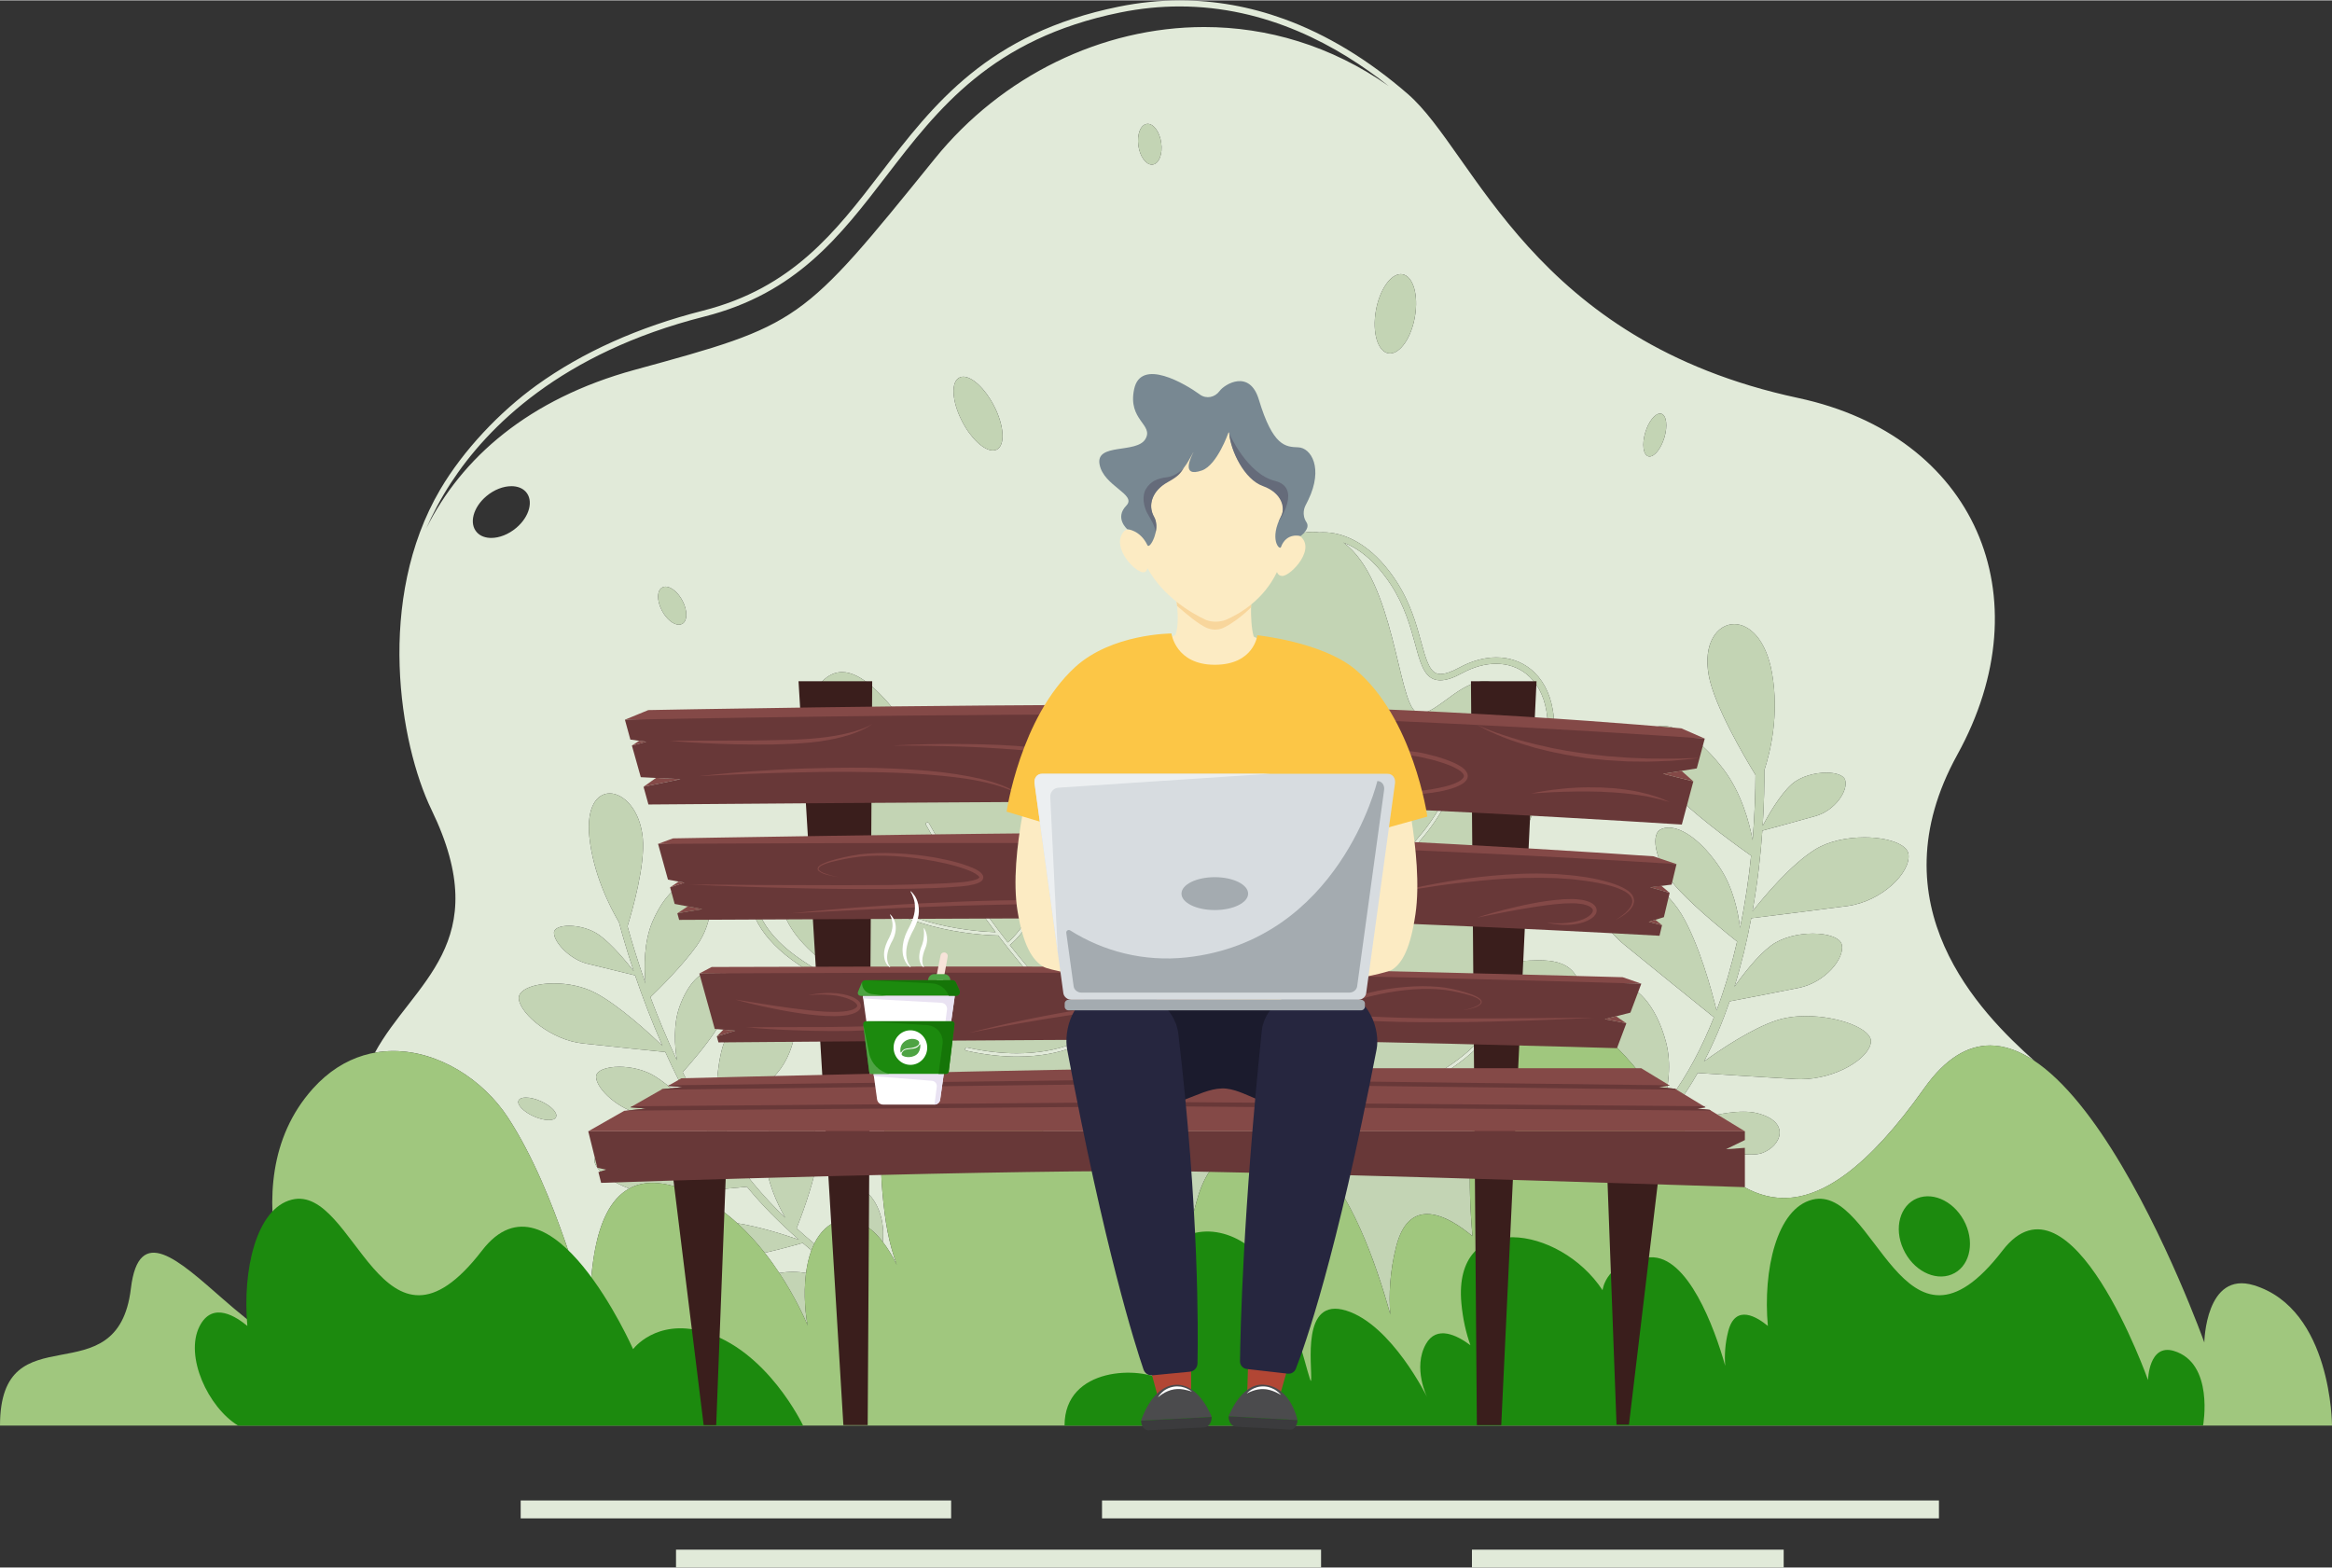 <?xml version="1.0" encoding="UTF-8"?>
<!DOCTYPE svg PUBLIC "-//W3C//DTD SVG 1.1//EN" "http://www.w3.org/Graphics/SVG/1.1/DTD/svg11.dtd">
<!-- Creator: CorelDRAW 2020 -->
<svg xmlns="http://www.w3.org/2000/svg" xml:space="preserve" width="351px" height="236px" version="1.1" style="shape-rendering:geometricPrecision; text-rendering:geometricPrecision; image-rendering:optimizeQuality; fill-rule:evenodd; clip-rule:evenodd"
viewBox="0 0 351 235.88"
 xmlns:xlink="http://www.w3.org/1999/xlink"
 xmlns:xodm="http://www.corel.com/coreldraw/odm/2003">
 <rect x="0" y="0" width="351" height="235.88" fill="#333333" stroke="none"/>
 <defs>
  <style type="text/css">
   <![CDATA[
    .fil12 {fill:#FCEBC3;fill-rule:nonzero}
    .fil13 {fill:#F8D69C;fill-rule:nonzero}
    .fil14 {fill:#788892;fill-rule:nonzero}
    .fil15 {fill:#656B7A;fill-rule:nonzero}
    .fil11 {fill:#157508;fill-rule:nonzero}
    .fil16 {fill:#1B1B2D;fill-rule:nonzero}
    .fil3 {fill:#1C8A0E;fill-rule:nonzero}
    .fil21 {fill:#26263F;fill-rule:nonzero}
    .fil5 {fill:#3A1E1C;fill-rule:nonzero}
    .fil20 {fill:#3B3B3D;fill-rule:nonzero}
    .fil19 {fill:#4B4B4D;fill-rule:nonzero}
    .fil9 {fill:#4EA343;fill-rule:nonzero}
    .fil6 {fill:#683838;fill-rule:nonzero}
    .fil4 {fill:#844947;fill-rule:nonzero}
    .fil2 {fill:#A0C77E;fill-rule:nonzero}
    .fil23 {fill:#A4ABB0;fill-rule:nonzero}
    .fil18 {fill:#B24634;fill-rule:nonzero}
    .fil1 {fill:#C3D4B4;fill-rule:nonzero}
    .fil22 {fill:#D7DCE0;fill-rule:nonzero}
    .fil0 {fill:#E1EAD9;fill-rule:nonzero}
    .fil10 {fill:#E9E2F2;fill-rule:nonzero}
    .fil24 {fill:#ECEFF1;fill-rule:nonzero}
    .fil7 {fill:#F7E3D9;fill-rule:nonzero}
    .fil17 {fill:#FCC646;fill-rule:nonzero}
    .fil8 {fill:white;fill-rule:nonzero}
   ]]>
  </style>
 </defs>
 <g id="Layer_x0020_1">
  <g id="_898836576">
   <path id="Temp.ai" class="fil0" d="M198.84 233.19l0 2.69 -97.09 0 0 -2.69 97.09 0zm69.63 0l0 2.69 -46.92 0 0 -2.69 46.92 0zm-125.31 -7.4l0 2.69 -64.79 0 0 -2.69 64.79 0zm148.68 0l0 2.69 -125.97 0 0 -2.69 125.97 0z"/>
   <g>
    <path class="fil0" d="M177.63 0c-3.08,0 -6.17,0.32 -9.27,0.95 -19.64,4 -27.83,14.66 -35.75,24.97 -6.86,8.93 -13.34,17.37 -26.84,20.79 -9.67,2.46 -18.09,6.24 -25.02,11.23 -5.55,4.01 -11.02,9.78 -14.49,15.68 -9.71,16.54 -6.14,38.23 -1.31,48.21 9.75,20.11 -2.77,25.98 -8.52,36.55 0.92,-0.16 1.85,-0.24 2.77,-0.24 6.75,0 13.45,4.21 17.26,10.02 7.51,11.48 11.52,28.98 12.14,28.98 0.04,0 0.07,-0.06 0.08,-0.2 0.31,-3.22 0.1,-14.85 6.03,-18.1 -2.58,-0.94 -4.68,-2.47 -5.16,-3.81 -0.63,-1.77 3.35,-3.63 7.58,-3.63 1.2,0 2.41,0.15 3.55,0.49 3.41,1.02 7.88,3.56 10.53,5.17 -1.96,-2.52 -3.75,-5.17 -5.37,-7.85 -1.79,-0.3 -6.41,-1.07 -9.18,-1.56 -3.48,-0.62 -6.85,-3.75 -6.94,-5.57 -0.06,-0.98 1.5,-1.57 3.49,-1.57 1.73,0 3.79,0.44 5.4,1.45 2.06,1.27 4.47,3.62 6.1,5.33 -1.73,-3.02 -3.25,-6.06 -4.57,-9 -2,-0.2 -8.62,-0.87 -12.48,-1.3 -4.6,-0.51 -9.27,-4.3 -9.57,-6.68 -0.18,-1.41 2.28,-2.35 5.3,-2.35 2.05,0 4.36,0.44 6.27,1.45 3.58,1.91 8.09,6.06 10.06,7.96 -1.69,-3.84 -3.06,-7.48 -4.13,-10.62 -1.13,-0.27 -4.96,-1.2 -7.2,-1.76 -2.65,-0.66 -5.05,-3.26 -5.01,-4.67 0.01,-0.67 0.98,-1.03 2.27,-1.03 1.43,0 3.25,0.45 4.59,1.42 1.89,1.38 4.13,4.1 5.14,5.4 -1.01,-3.03 -1.74,-5.57 -2.21,-7.34 -1.4,-2.39 -3.89,-7.29 -4.46,-12.85 -0.46,-4.54 1.15,-6.56 3.06,-6.56 2.11,0 4.58,2.47 4.98,6.73 0.38,4.01 -1.53,10.78 -2.3,13.27 0.59,2.13 1.48,5.12 2.71,8.6 -0.23,-2.46 -0.27,-6.33 1.11,-9.44 1.75,-3.97 4.12,-5.93 6.1,-5.93 0.51,0 0.99,0.13 1.43,0.39 1.65,0.97 1.73,5.6 -0.96,9.35 -2.21,3.08 -5.74,6.55 -6.94,7.7 1.1,2.94 2.42,6.17 3.99,9.5 -0.34,-2.11 -0.58,-5.35 0.38,-8.04 1.3,-3.63 3.3,-5.45 5.04,-5.45 0.38,0 0.75,0.09 1.09,0.26 1.47,0.74 1.84,4.72 -0.24,8.09 -1.66,2.71 -4.39,5.81 -5.4,6.93 1.48,3 3.16,6.06 5.05,9.05 -0.11,-2.78 -0.19,-8.91 0.94,-12.81 1.26,-4.34 6.07,-8.15 8.68,-8.15 0.5,0 0.92,0.14 1.22,0.44 1.85,1.89 1.49,7.92 -1.67,11.6 -2.62,3.03 -7.1,8.12 -8.59,9.81 2.47,3.79 5.29,7.43 8.49,10.68 0.43,0.43 0.87,0.86 1.31,1.29 -1.24,-2.17 -2.83,-5.57 -2.9,-8.83 -0.1,-5.08 1.79,-7.91 4.1,-7.91 0.14,0 0.27,0.01 0.4,0.03 1.9,0.26 3.93,4.43 3.08,8.85 -0.68,3.51 -2.32,7.82 -2.97,9.45 0.87,0.8 1.76,1.57 2.66,2.31 0.9,-1.82 2.22,-3.04 3.73,-3.45 0.03,-3.02 1.28,-4.73 2.99,-4.73 0.01,0 0.02,0 0.02,0 1.62,0.01 3.81,3.28 3.62,7.06 -0.01,0.28 -0.03,0.56 -0.05,0.85 0.72,0.93 1.43,2.08 2.1,3.46 -1.26,-3.6 -1.74,-6.32 -2.16,-11.01 -0.39,-4.34 -0.15,-7.66 0.59,-10.12 -6.38,-8.47 2.97,-12.87 1.27,-14.99 -2.24,-2.81 -7.43,-4.65 -12.36,-7.71 -0.7,-0.43 -1.41,-0.89 -2.12,-1.37 -2.82,-1.9 -4.87,-3.98 -6.08,-6.16 -1.1,-2 -1.46,-4.02 -1.02,-5.86 0.71,-3.01 3.42,-5.17 7.22,-5.79 1.56,-0.26 2.48,-0.66 2.83,-1.25 0.51,-0.88 -0.15,-2.39 -0.98,-4.3 -0.94,-2.16 -2.11,-4.85 -2.42,-8.22 -0.44,-4.83 0.9,-7.69 2.1,-9.24 0.66,-0.85 1.34,-1.41 1.87,-1.76 0.97,-1.01 1.99,-1.44 3.03,-1.44 6.05,0 12.99,14.5 16.27,15.15 0.25,0.05 0.48,0.07 0.7,0.07 3.16,0 3.25,-4.93 6.62,-8.09 1.09,-1.03 2.64,-1.81 4.33,-1.81 4.15,0 9.12,4.76 10.12,22.47 0.11,1.98 0.77,2.63 1.75,2.63 0.93,0 2.17,-0.59 3.5,-1.19 1.33,-0.59 2.77,-1.19 4.11,-1.19 2.85,0 5.28,2.67 5.45,13.69 0.15,9.06 2.83,16.55 5.75,16.55 0.61,0 1.23,-0.33 1.84,-1.03 3.51,-4.07 -0.91,-18.31 -5.98,-24.86 -16.97,-21.97 -7.44,-29.18 -2.55,-29.37 4.8,-0.18 8.72,-24.12 18.89,-24.12 0.33,0 0.66,0.03 1,0.08 0.18,-0.01 0.38,-0.02 0.59,-0.02 0.66,0 1.47,0.07 2.39,0.31 2.21,0.58 5.5,2.26 8.62,7.01 2.17,3.32 3.07,6.61 3.79,9.26 0.64,2.34 1.15,4.19 2.25,4.64 0.19,0.07 0.4,0.11 0.65,0.11 0.7,0 1.63,-0.32 2.81,-0.96 1.88,-1.02 3.78,-1.54 5.57,-1.54 1.92,0 3.7,0.59 5.16,1.75 1.73,1.38 2.89,3.49 3.34,6.11 0.5,2.86 0.16,6.21 -1,9.95 -0.3,0.95 -0.61,1.88 -0.93,2.77 -2.22,6.28 -4.88,11.21 -6.89,14.94 -1.03,1.9 -1.9,3.51 -2.44,4.81 -0.28,1.5 -0.31,2.77 0.05,3.75 0.52,1.43 2.01,1.76 3.86,1.76 0.8,0 1.67,-0.06 2.56,-0.12 0.89,-0.07 1.8,-0.13 2.68,-0.13 4,0 7.5,1.24 6.22,9.32 1.13,0.41 2.22,1.04 3.29,1.85 -1.1,-3.98 -0.06,-7.34 1.75,-7.62 0.18,-0.03 0.37,-0.05 0.55,-0.05 2.73,0 5.85,3.14 7.35,8.82 0.88,3.34 0.32,6.83 -0.36,9.31 0.06,0.08 0.12,0.16 0.18,0.24 0.25,-0.32 0.49,-0.65 0.73,-0.97 2.77,-3.76 4.94,-7.97 6.66,-12.32 -2.32,-1.87 -9.31,-7.5 -13.4,-10.85 -4.96,-4.07 -7.33,-10.88 -5.74,-13.07 0.26,-0.37 0.75,-0.54 1.38,-0.54 3.15,0 10.01,4.15 12.89,8.97 2.61,4.38 4.5,11.31 5.27,14.46 1.29,-3.43 2.29,-6.94 3.09,-10.37 -1.58,-1.25 -5.83,-4.68 -8.68,-7.68 -3.56,-3.76 -4.42,-8.27 -2.91,-9.15 0.38,-0.22 0.81,-0.32 1.3,-0.32 2.06,0 4.99,2 7.68,6.01 2.02,3.02 2.77,6.69 3.05,9.08 0.79,-3.81 1.32,-7.49 1.67,-10.86 -1.79,-1.26 -7.12,-5.09 -10.74,-8.5 -4.41,-4.16 -5.82,-9.4 -4.18,-10.55 0.47,-0.32 1.03,-0.48 1.68,-0.48 2.35,0 5.76,2.15 9.09,6.53 2.64,3.48 3.85,7.85 4.38,10.65 0.33,-3.98 0.42,-7.38 0.43,-9.81 -1.72,-2.8 -6.18,-10.39 -7.03,-14.94 -0.91,-4.88 1.28,-7.76 3.83,-7.76 2.25,0 4.78,2.25 5.68,7.34 1.12,6.3 -0.25,11.91 -1.15,14.66 0.02,2.01 -0.03,4.9 -0.25,8.36 0.79,-1.5 2.56,-4.64 4.37,-6.26 1.33,-1.18 3.47,-1.74 5.21,-1.74 1.44,0 2.61,0.38 2.83,1.1 0.5,1.6 -1.52,4.6 -4.45,5.43 -2.48,0.7 -6.75,1.86 -8.01,2.2 -0.25,3.59 -0.7,7.73 -1.48,12.13 1.74,-2.2 5.77,-7.03 9.41,-9.29 2.06,-1.28 4.86,-1.83 7.43,-1.83 3.41,0 6.39,0.97 6.63,2.51 0.41,2.7 -3.92,7.12 -9.23,7.83 -4.46,0.6 -12.12,1.54 -14.43,1.83 -0.63,3.36 -1.45,6.84 -2.53,10.31 1.39,-1.98 3.5,-4.7 5.53,-6.21 1.68,-1.24 4.13,-1.79 6.27,-1.79 2.24,0 4.12,0.61 4.36,1.67 0.47,2.07 -2.52,5.7 -6.47,6.5 -3.13,0.64 -8.38,1.64 -10.41,2.03 -1.06,3.08 -2.33,6.13 -3.86,9.04 2.64,-1.9 7.14,-4.91 10.87,-6.16 1.37,-0.46 2.93,-0.66 4.5,-0.66 4.91,0 9.93,1.93 9.75,3.89 -0.22,2.47 -5.27,5.61 -10.61,5.61 -0.25,0 -0.5,-0.01 -0.75,-0.02 -4.42,-0.25 -11.78,-0.73 -14.71,-0.92 -0.93,1.63 -1.94,3.2 -3.04,4.71 -0.34,0.45 -0.68,0.91 -1.03,1.35 0.45,0.58 0.89,1.16 1.34,1.74 2.98,-0.98 6.71,-1.97 9.59,-1.97 0.73,0 1.41,0.06 2,0.2 5.25,1.27 3.75,4.99 0.79,6.04 -0.39,0.14 -0.99,0.21 -1.73,0.21 -1.96,0 -4.9,-0.43 -7.71,-0.93 3.76,4.23 7.86,7.47 12.77,7.47 5.69,0 12.48,-4.34 21.11,-16.51 3.23,-4.56 6.58,-6.45 9.93,-6.45 2.23,0 4.46,0.85 6.64,2.3 -8.1,-7.21 -24.11,-23.37 -11.58,-46.07 13.14,-23.83 2.64,-48 -23.96,-53.69 -40.18,-8.6 -48.6,-36.91 -58.71,-45.72 -5.95,-5.18 -12.25,-9 -18.71,-11.34 -5.11,-1.85 -10.33,-2.78 -15.6,-2.78l0 0zm-113.48 79.5c0.94,-2.13 2.15,-4.47 3.73,-6.89 5.48,-8.39 16.54,-19.55 38.14,-25.02 13.83,-3.51 20.4,-12.07 27.37,-21.14 7.81,-10.17 15.89,-20.69 35.17,-24.62 3.1,-0.63 6.09,-0.92 8.97,-0.92 13.11,0 23.87,5.91 31.49,11.98 -8.69,-6.1 -18.3,-8.88 -27.77,-8.88 -15.43,0 -30.48,7.38 -40.53,19.79 -20.21,24.97 -20.21,24.97 -45.24,31.82 -15.87,4.35 -26.03,13.21 -31.33,23.88l0 0zm109.22 -54.78c-0.9,0 -1.8,-1.23 -2.03,-2.85 -0.24,-1.69 0.33,-3.16 1.28,-3.28 0.05,0 0.09,-0.01 0.13,-0.01 0.91,0 1.8,1.24 2.03,2.85 0.24,1.69 -0.33,3.16 -1.28,3.28 -0.04,0.01 -0.08,0.01 -0.13,0.01l0 0zm35.85 28.42c-0.08,0 -0.16,0 -0.23,-0.02 -1.62,-0.25 -2.47,-3.12 -1.9,-6.41 0.55,-3.13 2.19,-5.51 3.75,-5.51 0.07,0 0.15,0 0.23,0.02 1.62,0.25 2.47,3.12 1.89,6.41 -0.54,3.13 -2.19,5.51 -3.74,5.51l0 0zm-59.78 14.6c-1.36,0 -3.32,-1.81 -4.66,-4.44 -1.53,-3 -1.69,-5.93 -0.34,-6.54 0.16,-0.08 0.35,-0.12 0.54,-0.12 1.37,0 3.32,1.81 4.66,4.44 1.53,3 1.69,5.93 0.35,6.55 -0.17,0.07 -0.35,0.11 -0.55,0.11l0 0zm98.85 0.91c-0.06,0 -0.12,-0.01 -0.18,-0.02 -0.79,-0.22 -1,-1.83 -0.47,-3.6 0.49,-1.64 1.45,-2.84 2.22,-2.84 0.06,0 0.12,0.01 0.18,0.02 0.79,0.22 1,1.83 0.47,3.6 -0.5,1.64 -1.46,2.84 -2.22,2.84l0 0zm-174.35 12.26c-0.86,0 -1.63,-0.27 -2.14,-0.82 -1.24,-1.32 -0.61,-3.77 1.41,-5.47 1.18,-0.99 2.56,-1.5 3.76,-1.5 0.86,0 1.62,0.26 2.14,0.81 1.24,1.32 0.61,3.77 -1.41,5.47 -1.18,0.99 -2.56,1.51 -3.76,1.51l0 0zm28.24 13.06c-0.83,0 -1.89,-0.85 -2.56,-2.14 -0.8,-1.53 -0.75,-3.09 0.11,-3.49 0.14,-0.07 0.29,-0.1 0.44,-0.1 0.83,0 1.89,0.85 2.56,2.14 0.8,1.52 0.75,3.09 -0.1,3.49 -0.14,0.06 -0.29,0.1 -0.45,0.1l0 0zm-19.58 74.56c-0.63,0 -1.46,-0.2 -2.29,-0.57 -1.55,-0.7 -2.56,-1.77 -2.25,-2.39 0.15,-0.29 0.55,-0.43 1.09,-0.43 0.63,0 1.45,0.19 2.29,0.57 1.55,0.7 2.55,1.77 2.24,2.39 -0.14,0.29 -0.54,0.43 -1.08,0.43l0 0zm119.6 -86.93c7.71,5.62 8.18,24.08 10.99,25.54 0.21,0.11 0.43,0.16 0.67,0.16 1.16,0 2.66,-1.2 4.32,-2.4 1.65,-1.21 3.48,-2.41 5.31,-2.41 1.63,0 3.26,0.96 4.79,3.73 4.29,7.8 -1.43,19.57 -4.42,28.11 0.06,-0.11 0.12,-0.23 0.19,-0.35 2.28,-4.22 5.4,-10 7.74,-17.53 1.12,-3.59 1.45,-6.79 0.97,-9.51 -0.41,-2.39 -1.45,-4.31 -3.01,-5.55 -1.29,-1.03 -2.87,-1.54 -4.57,-1.54 -1.63,0 -3.38,0.47 -5.11,1.41 -1.33,0.73 -2.4,1.08 -3.28,1.08 -0.37,0 -0.7,-0.06 -1,-0.18 -1.52,-0.61 -2.05,-2.55 -2.78,-5.24 -0.71,-2.59 -1.59,-5.81 -3.68,-9 -2.54,-3.86 -5.15,-5.57 -7.13,-6.32l0 0zm-75.31 22.38c-1.36,0 -2.5,1.66 -2.56,3.74 -0.06,2.1 1.01,3.85 2.38,3.89 0.02,0 0.04,0 0.06,0 1.35,0 2.49,-1.66 2.55,-3.74 0.06,-2.11 -1,-3.85 -2.38,-3.89 -0.02,0 -0.04,0 -0.05,0l0 0zm-4.85 1.5c-0.95,1.54 -1.81,4.07 -1.45,8 0.29,3.25 1.44,5.87 2.36,7.98 0.95,2.19 1.64,3.77 0.93,4.99 -0.48,0.82 -1.57,1.34 -3.42,1.65 -3.46,0.56 -5.9,2.5 -6.54,5.18 -0.39,1.65 -0.07,3.48 0.94,5.31 1.15,2.07 3.11,4.05 5.82,5.87 5.68,3.83 10.94,6.08 14.78,7.71 0.11,0.05 0.21,0.1 0.32,0.14 -6.67,-4.17 -16.95,-9.07 -18.24,-16.57 -1.59,-9.24 9.54,-4.52 10.82,-7.31 1.12,-2.46 -8.55,-15.12 -6.32,-22.95l0 0zm81.14 8.73c-0.01,0 -0.03,0 -0.04,0.01 -0.14,0.02 -0.24,0.14 -0.22,0.28 1.33,7.67 1.8,14.76 1.76,21.11 -0.02,-0.01 -0.04,-0.02 -0.07,-0.02 -0.11,-0.01 -11.66,-0.71 -19.87,-14.38 -0.05,-0.08 -0.13,-0.13 -0.23,-0.13 -0.04,0 -0.08,0.01 -0.12,0.04 -0.13,0.06 -0.17,0.21 -0.1,0.33 8.35,13.9 20.18,14.62 20.3,14.63l0.01 0c0.03,0 0.05,-0.01 0.07,-0.01 -0.09,8.88 -1.19,16.29 -2.39,21.77 -0.81,3.72 -1.73,6.87 -2.57,9.38 -0.09,0.04 -0.15,0.14 -0.14,0.25 0.01,0.03 0.02,0.05 0.03,0.08 -1.1,3.24 -2.05,5.36 -2.44,6.19 0.13,0.11 0.27,0.22 0.4,0.34 0.35,-0.73 1.37,-2.95 2.56,-6.44 2.11,-0.34 17.11,-3 24.2,-12.27 0.08,-0.11 0.06,-0.27 -0.06,-0.35 -0.04,-0.03 -0.1,-0.04 -0.15,-0.04 -0.08,0 -0.16,0.03 -0.21,0.1 -6.74,8.8 -20.79,11.56 -23.61,12.03 0.82,-2.48 1.71,-5.55 2.49,-9.15 1.3,-5.95 2.49,-14.14 2.42,-24.01 1.17,-0.75 12.08,-8.02 14.04,-17.77 0.03,-0.13 -0.07,-0.26 -0.21,-0.29 -0.01,0 -0.03,0 -0.05,0 -0.12,0 -0.23,0.08 -0.25,0.2 -1.82,9.02 -11.5,15.9 -13.54,17.26 -0.07,-5.78 -0.58,-12.13 -1.75,-18.93 -0.02,-0.12 -0.14,-0.21 -0.26,-0.21l0 0zm-45.52 5.55c-0.01,0 -0.02,0 -0.04,0.01 -0.14,0.02 -0.24,0.14 -0.22,0.28 2.46,15.19 -5.61,21.66 -5.69,21.72 -0.01,0.01 -0.01,0.02 -0.02,0.03 -3.99,-5.11 -8.06,-11.08 -11.86,-17.94 -0.04,-0.09 -0.14,-0.14 -0.23,-0.14 -0.04,0 -0.08,0.01 -0.12,0.03 -0.13,0.06 -0.18,0.21 -0.11,0.33 3.37,6.09 6.94,11.46 10.49,16.17 -2.47,-0.07 -13.78,-0.74 -20.7,-7.05 -0.05,-0.05 -0.11,-0.07 -0.18,-0.07 -0.07,0 -0.13,0.03 -0.19,0.08 -0.09,0.09 -0.09,0.25 0.01,0.34 7.52,6.87 20.1,7.18 21.44,7.2 4.75,6.24 9.43,11.27 13.48,15.14 -0.31,0.21 -3.88,2.59 -10.68,2.59 -2.17,0 -4.65,-0.24 -7.47,-0.87 -0.01,0 -0.03,0 -0.05,0 -0.12,0 -0.23,0.07 -0.26,0.19 -0.03,0.13 0.06,0.26 0.2,0.29 2.9,0.65 5.45,0.89 7.66,0.89 7.15,0 10.75,-2.57 10.94,-2.72 0.01,0 0.01,-0.01 0.02,-0.02 1.02,0.97 1.99,1.86 2.91,2.68 8.11,7.19 14.11,10.47 14.17,10.5 0.04,0.02 0.08,0.03 0.13,0.03 0.09,0 0.17,-0.04 0.22,-0.12 0.07,-0.12 0.03,-0.27 -0.09,-0.34 -0.06,-0.03 -6.01,-3.28 -14.07,-10.43 -4.31,-3.83 -9.75,-9.25 -15.36,-16.38 0.02,-0.01 0.04,-0.02 0.05,-0.03 0.09,-0.07 2.14,-1.68 3.91,-5.24 1.62,-3.26 3.28,-8.85 1.97,-16.94 -0.02,-0.12 -0.13,-0.21 -0.26,-0.21l0 0zm17.49 14.74c-0.01,0 -0.01,0 -0.02,0 -0.14,0.01 -0.25,0.13 -0.24,0.27 1.27,16.2 -7.66,23.07 -7.75,23.14 -0.11,0.08 -0.13,0.24 -0.04,0.35 0.05,0.06 0.12,0.09 0.2,0.09 0.06,0 0.11,-0.02 0.16,-0.05 0.09,-0.07 9.25,-7.09 7.95,-23.57 -0.01,-0.13 -0.12,-0.23 -0.26,-0.23l0 0zm-62.73 44.07c-1.72,0.17 -5.3,0.51 -8.53,0.8 2.67,1.16 5.03,2.82 7.09,4.69 3.44,0.53 7.43,1.84 9.26,2.48 -1.41,-1.23 -2.8,-2.53 -4.15,-3.9 -1.28,-1.3 -2.5,-2.66 -3.67,-4.07l0 0zm8.4 8.46c-0.93,0.27 -3.24,0.91 -5.72,1.48 0.81,1.02 1.54,2.05 2.19,3.04 0.67,-0.11 1.36,-0.17 2.03,-0.17 0.36,0 0.72,0.02 1.07,0.05 0.3,0.03 0.61,0.07 0.93,0.12 0.15,-1.15 0.4,-2.3 0.79,-3.37 0.01,-0.02 0.01,-0.03 0.02,-0.04 -0.44,-0.37 -0.88,-0.73 -1.31,-1.11l0 0zm0.7 12.17c-0.02,0 -0.03,0.01 -0.05,0.01 0.06,0.14 0.1,0.23 0.12,0.27 -0.01,-0.03 -0.04,-0.13 -0.07,-0.28l0 0z"/>
    <path class="fil1" d="M197.54 80c-10.17,0 -14.09,23.94 -18.89,24.12 -4.89,0.19 -14.42,7.4 2.55,29.37 5.07,6.55 9.49,20.79 5.98,24.86 -0.61,0.7 -1.23,1.03 -1.84,1.03 -2.92,0 -5.6,-7.49 -5.75,-16.55 -0.17,-11.02 -2.6,-13.69 -5.45,-13.69 -1.34,0 -2.78,0.6 -4.11,1.19 -1.33,0.6 -2.57,1.19 -3.5,1.19 -0.98,0 -1.64,-0.65 -1.75,-2.63 -1,-17.71 -5.97,-22.47 -10.12,-22.47 -1.69,0 -3.24,0.78 -4.33,1.81 -3.37,3.16 -3.46,8.09 -6.62,8.09 -0.22,0 -0.45,-0.02 -0.7,-0.07 -3.28,-0.65 -10.22,-15.15 -16.27,-15.15 -1.04,0 -2.06,0.43 -3.03,1.44 -0.53,0.35 -1.21,0.91 -1.87,1.76 -1.2,1.55 -2.54,4.41 -2.1,9.24 0.31,3.37 1.48,6.06 2.42,8.22 0.83,1.91 1.49,3.42 0.98,4.3 -0.35,0.59 -1.27,0.99 -2.83,1.25 -3.8,0.62 -6.51,2.78 -7.22,5.79 -0.44,1.84 -0.08,3.86 1.02,5.86 1.21,2.18 3.26,4.26 6.08,6.16 0.71,0.48 1.42,0.94 2.12,1.37 4.93,3.06 10.12,4.9 12.36,7.71 1.7,2.12 -7.65,6.52 -1.27,14.99 1.25,-4.09 3.89,-5.77 7.36,-5.77 7.66,0 19.34,8.2 28.71,16.66 4.34,3.91 6.65,5.39 8.01,5.39 3.72,0 0.36,-11.02 11.58,-13.83 0.72,-0.18 1.42,-0.27 2.1,-0.27 2.18,0 4.18,0.88 6,2.37 0.39,-0.83 1.34,-2.95 2.44,-6.19 -0.01,-0.03 -0.02,-0.05 -0.03,-0.08 -0.01,-0.11 0.05,-0.21 0.14,-0.25 0.84,-2.51 1.76,-5.66 2.57,-9.38 1.2,-5.48 2.3,-12.89 2.39,-21.77 -0.02,0 -0.04,0.01 -0.07,0.01l-0.01 0c-0.12,-0.01 -11.95,-0.73 -20.3,-14.63 -0.07,-0.12 -0.03,-0.27 0.1,-0.33 0.04,-0.03 0.08,-0.04 0.12,-0.04 0.1,0 0.18,0.05 0.23,0.13 8.21,13.67 19.76,14.37 19.87,14.38 0.03,0 0.05,0.01 0.07,0.02 0.04,-6.35 -0.43,-13.44 -1.76,-21.11 -0.02,-0.14 0.08,-0.26 0.22,-0.28 0.01,-0.01 0.03,-0.01 0.04,-0.01 0.12,0 0.24,0.09 0.26,0.21 1.17,6.8 1.68,13.15 1.75,18.93 2.04,-1.36 11.72,-8.24 13.54,-17.26 0.02,-0.12 0.13,-0.2 0.25,-0.2 0.02,0 0.04,0 0.05,0 0.14,0.03 0.24,0.16 0.21,0.29 -1.96,9.75 -12.87,17.02 -14.04,17.77 0.07,9.87 -1.12,18.06 -2.42,24.01 -0.78,3.6 -1.67,6.67 -2.49,9.15 2.82,-0.47 16.87,-3.23 23.61,-12.03 0.05,-0.07 0.13,-0.1 0.21,-0.1 0.05,0 0.11,0.01 0.15,0.04 0.12,0.08 0.14,0.24 0.06,0.35 -7.09,9.27 -22.09,11.93 -24.2,12.27 -1.19,3.49 -2.21,5.71 -2.56,6.44 5.67,4.99 9.52,15.84 11.7,23.71 -0.23,-2.95 -0.08,-6.44 0.89,-10.24 0.93,-3.65 2.7,-4.87 4.65,-4.87 2.43,0 5.14,1.9 6.83,3.33 -1.47,-16.36 0.85,-29.86 11.19,-32.48 0.71,-0.18 1.4,-0.27 2.07,-0.27 1.01,0 1.98,0.19 2.93,0.54 1.28,-8.08 -2.22,-9.32 -6.22,-9.32 -0.88,0 -1.79,0.06 -2.68,0.13 -0.89,0.06 -1.76,0.12 -2.56,0.12 -1.85,0 -3.34,-0.33 -3.86,-1.76 -0.36,-0.98 -0.33,-2.25 -0.05,-3.75 0.54,-1.3 1.41,-2.91 2.44,-4.81 2.01,-3.73 4.67,-8.66 6.89,-14.94 0.32,-0.89 0.63,-1.82 0.93,-2.77 1.16,-3.74 1.5,-7.09 1,-9.95 -0.45,-2.62 -1.61,-4.73 -3.34,-6.11 -1.46,-1.16 -3.24,-1.75 -5.16,-1.75 -1.79,0 -3.69,0.52 -5.57,1.54 -1.18,0.64 -2.11,0.96 -2.81,0.96 -0.25,0 -0.46,-0.04 -0.65,-0.11 -1.1,-0.45 -1.61,-2.3 -2.25,-4.64 -0.72,-2.65 -1.62,-5.94 -3.79,-9.26 -3.12,-4.75 -6.41,-6.43 -8.62,-7.01 -0.92,-0.24 -1.73,-0.31 -2.39,-0.31 -0.21,0 -0.41,0.01 -0.59,0.02 -0.34,-0.05 -0.67,-0.08 -1,-0.08l0 0zm16.32 27.3c-0.24,0 -0.46,-0.05 -0.67,-0.16 -2.81,-1.46 -3.28,-19.92 -10.99,-25.54 1.98,0.75 4.59,2.46 7.13,6.32 2.09,3.19 2.97,6.41 3.68,9 0.73,2.69 1.26,4.63 2.78,5.24 0.3,0.12 0.63,0.18 1,0.18 0.88,0 1.95,-0.35 3.28,-1.08 1.73,-0.94 3.48,-1.41 5.11,-1.41 1.7,0 3.28,0.51 4.57,1.54 1.56,1.24 2.6,3.16 3.01,5.55 0.48,2.72 0.15,5.92 -0.97,9.51 -2.34,7.53 -5.46,13.31 -7.74,17.53 -0.07,0.12 -0.13,0.24 -0.19,0.35 2.99,-8.54 8.71,-20.31 4.42,-28.11 -1.53,-2.77 -3.16,-3.73 -4.79,-3.73 -1.83,0 -3.66,1.2 -5.31,2.41 -1.66,1.2 -3.16,2.4 -4.32,2.4l0 0zm-87.09 4.31c-0.02,0 -0.04,0 -0.06,0 -1.37,-0.04 -2.44,-1.79 -2.38,-3.89 0.06,-2.08 1.2,-3.74 2.56,-3.74 0.01,0 0.03,0 0.05,0 1.38,0.04 2.44,1.78 2.38,3.89 -0.06,2.08 -1.2,3.74 -2.55,3.74l0 0zm9.01 40.7c-0.11,-0.04 -0.21,-0.09 -0.32,-0.14 -3.84,-1.63 -9.1,-3.88 -14.78,-7.71 -2.71,-1.82 -4.67,-3.8 -5.82,-5.87 -1.01,-1.83 -1.33,-3.66 -0.94,-5.31 0.64,-2.68 3.08,-4.62 6.54,-5.18 1.85,-0.31 2.94,-0.83 3.42,-1.65 0.71,-1.22 0.02,-2.8 -0.93,-4.99 -0.92,-2.11 -2.07,-4.73 -2.36,-7.98 -0.36,-3.93 0.5,-6.46 1.45,-8 -2.23,7.83 7.44,20.49 6.32,22.95 -1.28,2.79 -12.41,-1.93 -10.82,7.31 1.29,7.5 11.57,12.4 18.24,16.57l0 0zm15.91 -10.51c0.01,-0.01 0.01,-0.02 0.02,-0.03 0.08,-0.06 8.15,-6.53 5.69,-21.72 -0.02,-0.14 0.08,-0.26 0.22,-0.28 0.02,-0.01 0.03,-0.01 0.04,-0.01 0.13,0 0.24,0.09 0.26,0.21 1.31,8.09 -0.35,13.68 -1.97,16.94 -1.77,3.56 -3.82,5.17 -3.91,5.24 -0.01,0.01 -0.03,0.02 -0.05,0.03 5.61,7.13 11.05,12.55 15.36,16.38 8.06,7.15 14.01,10.4 14.07,10.43 0.12,0.07 0.16,0.22 0.09,0.34 -0.05,0.08 -0.13,0.12 -0.22,0.12 -0.05,0 -0.09,-0.01 -0.13,-0.03 -0.06,-0.03 -6.06,-3.31 -14.17,-10.5 -0.92,-0.82 -1.89,-1.71 -2.91,-2.68 -0.01,0.01 -0.01,0.02 -0.02,0.02 -0.19,0.15 -3.79,2.72 -10.94,2.72 -2.21,0 -4.76,-0.24 -7.66,-0.89 -0.14,-0.03 -0.23,-0.16 -0.2,-0.29 0.03,-0.12 0.14,-0.19 0.26,-0.19 0.02,0 0.04,0 0.05,0 2.82,0.63 5.3,0.87 7.47,0.87 6.8,0 10.37,-2.38 10.68,-2.59 -4.05,-3.87 -8.73,-8.9 -13.48,-15.14 -1.34,-0.02 -13.92,-0.33 -21.44,-7.2 -0.1,-0.09 -0.1,-0.25 -0.01,-0.34 0.06,-0.05 0.12,-0.08 0.19,-0.08 0.07,0 0.13,0.02 0.18,0.07 6.92,6.31 18.23,6.98 20.7,7.05 -3.55,-4.71 -7.12,-10.08 -10.49,-16.17 -0.07,-0.12 -0.02,-0.27 0.11,-0.33 0.04,-0.02 0.08,-0.03 0.12,-0.03 0.09,0 0.19,0.05 0.23,0.14 3.8,6.86 7.87,12.83 11.86,17.94l0 0zm15.61 16.55c-0.08,0 -0.15,-0.03 -0.2,-0.09 -0.09,-0.11 -0.07,-0.27 0.04,-0.35 0.09,-0.07 9.02,-6.94 7.75,-23.14 -0.01,-0.14 0.1,-0.26 0.24,-0.27 0.01,0 0.01,0 0.02,0 0.14,0 0.25,0.1 0.26,0.23 1.3,16.48 -7.86,23.5 -7.95,23.57 -0.05,0.03 -0.1,0.05 -0.16,0.05l0 0z"/>
    <path class="fil1" d="M91.77 119.36c-1.91,0 -3.52,2.02 -3.06,6.56 0.57,5.56 3.06,10.46 4.46,12.85 0.47,1.77 1.2,4.31 2.21,7.34 -1.01,-1.3 -3.25,-4.02 -5.14,-5.4 -1.34,-0.97 -3.16,-1.42 -4.59,-1.42 -1.29,0 -2.26,0.36 -2.27,1.03 -0.04,1.41 2.36,4.01 5.01,4.67 2.24,0.56 6.07,1.49 7.2,1.76 1.07,3.14 2.44,6.78 4.13,10.62 -1.97,-1.9 -6.48,-6.05 -10.06,-7.96 -1.91,-1.01 -4.22,-1.45 -6.27,-1.45 -3.02,0 -5.48,0.94 -5.3,2.35 0.3,2.38 4.97,6.17 9.57,6.68 3.86,0.43 10.48,1.1 12.48,1.3 1.32,2.94 2.84,5.98 4.57,9 -1.63,-1.71 -4.04,-4.06 -6.1,-5.33 -1.61,-1.01 -3.67,-1.45 -5.4,-1.45 -1.99,0 -3.55,0.59 -3.49,1.57 0.09,1.82 3.46,4.95 6.94,5.57 2.77,0.49 7.39,1.26 9.18,1.56 1.62,2.68 3.41,5.33 5.37,7.85 -2.65,-1.61 -7.12,-4.15 -10.53,-5.17 -1.14,-0.34 -2.35,-0.49 -3.55,-0.49 -4.23,0 -8.21,1.86 -7.58,3.63 0.48,1.34 2.58,2.87 5.16,3.81 0.99,-0.54 2.15,-0.85 3.51,-0.85 1.07,0 2.27,0.19 3.6,0.61 0.71,0.22 1.4,0.48 2.07,0.77 3.23,-0.29 6.81,-0.63 8.53,-0.8 1.17,1.41 2.39,2.77 3.67,4.07 1.35,1.37 2.74,2.67 4.15,3.9 -1.83,-0.64 -5.82,-1.95 -9.26,-2.48 1.54,1.4 2.91,2.92 4.12,4.45 2.48,-0.57 4.79,-1.21 5.72,-1.48 0.43,0.38 0.87,0.74 1.31,1.11 0.13,-0.36 0.27,-0.69 0.43,-1.01 -0.9,-0.74 -1.79,-1.51 -2.66,-2.31 0.65,-1.63 2.29,-5.94 2.97,-9.45 0.85,-4.42 -1.18,-8.59 -3.08,-8.85 -0.13,-0.02 -0.26,-0.03 -0.4,-0.03 -2.31,0 -4.2,2.83 -4.1,7.91 0.07,3.26 1.66,6.66 2.9,8.83 -0.44,-0.43 -0.88,-0.86 -1.31,-1.29 -3.2,-3.25 -6.02,-6.89 -8.49,-10.68 1.49,-1.69 5.97,-6.78 8.59,-9.81 3.16,-3.68 3.52,-9.71 1.67,-11.6 -0.3,-0.3 -0.72,-0.44 -1.22,-0.44 -2.61,0 -7.42,3.81 -8.68,8.15 -1.13,3.9 -1.05,10.03 -0.94,12.81 -1.89,-2.99 -3.57,-6.05 -5.05,-9.05 1.01,-1.12 3.74,-4.22 5.4,-6.93 2.08,-3.37 1.71,-7.35 0.24,-8.09 -0.34,-0.17 -0.71,-0.26 -1.09,-0.26 -1.74,0 -3.74,1.82 -5.04,5.45 -0.96,2.69 -0.72,5.93 -0.38,8.04 -1.57,-3.33 -2.89,-6.56 -3.99,-9.5 1.2,-1.15 4.73,-4.62 6.94,-7.7 2.69,-3.75 2.61,-8.38 0.96,-9.35 -0.44,-0.26 -0.92,-0.39 -1.43,-0.39 -1.98,0 -4.35,1.96 -6.1,5.93 -1.38,3.11 -1.34,6.98 -1.11,9.44 -1.23,-3.48 -2.12,-6.47 -2.71,-8.6 0.77,-2.49 2.68,-9.26 2.3,-13.27 -0.4,-4.26 -2.87,-6.73 -4.98,-6.73l0 0zm37.51 59.59c-1.71,0 -2.96,1.71 -2.99,4.73 0.37,-0.1 0.75,-0.15 1.15,-0.15 1.73,0 3.63,1.01 5.43,3.33 0.02,-0.29 0.04,-0.57 0.05,-0.85 0.19,-3.78 -2,-7.05 -3.62,-7.06 0,0 -0.01,0 -0.02,0l0 0zm-9.96 12.43c-0.67,0 -1.36,0.06 -2.03,0.17 2.38,3.59 3.77,6.71 4.18,7.66 0.02,0 0.03,-0.01 0.05,-0.01 -0.2,-0.99 -0.64,-4.28 -0.2,-7.65 -0.32,-0.05 -0.63,-0.09 -0.93,-0.12 -0.35,-0.03 -0.71,-0.05 -1.07,-0.05l0 0z"/>
    <path class="fil1" d="M261.03 93.88c-2.55,0 -4.74,2.88 -3.83,7.76 0.85,4.55 5.31,12.14 7.03,14.94 -0.01,2.43 -0.1,5.83 -0.43,9.81 -0.53,-2.8 -1.74,-7.17 -4.38,-10.65 -3.33,-4.38 -6.74,-6.53 -9.09,-6.53 -0.65,0 -1.21,0.16 -1.68,0.48 -1.64,1.15 -0.23,6.39 4.18,10.55 3.62,3.41 8.95,7.24 10.74,8.5 -0.35,3.37 -0.88,7.05 -1.67,10.86 -0.28,-2.39 -1.03,-6.06 -3.05,-9.08 -2.69,-4.01 -5.62,-6.01 -7.68,-6.01 -0.49,0 -0.92,0.1 -1.3,0.32 -1.51,0.88 -0.65,5.39 2.91,9.15 2.85,3 7.1,6.43 8.68,7.68 -0.8,3.43 -1.8,6.94 -3.09,10.37 -0.77,-3.15 -2.66,-10.08 -5.27,-14.46 -2.88,-4.82 -9.74,-8.97 -12.89,-8.97 -0.63,0 -1.12,0.17 -1.38,0.54 -1.59,2.19 0.78,9 5.74,13.07 4.09,3.35 11.08,8.98 13.4,10.85 -1.72,4.35 -3.89,8.56 -6.66,12.32 -0.24,0.32 -0.48,0.65 -0.73,0.97 0.11,0.13 0.21,0.27 0.32,0.41 0.18,0.25 0.37,0.5 0.56,0.74 0.35,-0.44 0.69,-0.9 1.03,-1.35 1.1,-1.51 2.11,-3.08 3.04,-4.71 2.93,0.19 10.29,0.67 14.71,0.92 0.25,0.01 0.5,0.02 0.75,0.02 5.34,0 10.39,-3.14 10.61,-5.61 0.18,-1.96 -4.84,-3.89 -9.75,-3.89 -1.57,0 -3.13,0.2 -4.5,0.66 -3.73,1.25 -8.23,4.26 -10.87,6.16 1.53,-2.91 2.8,-5.96 3.86,-9.04 2.03,-0.39 7.28,-1.39 10.41,-2.03 3.95,-0.8 6.94,-4.43 6.47,-6.5 -0.24,-1.06 -2.12,-1.67 -4.36,-1.67 -2.14,0 -4.59,0.55 -6.27,1.79 -2.03,1.51 -4.14,4.23 -5.53,6.21 1.08,-3.47 1.9,-6.95 2.53,-10.31 2.31,-0.29 9.97,-1.23 14.43,-1.83 5.31,-0.71 9.64,-5.13 9.23,-7.83 -0.24,-1.54 -3.22,-2.51 -6.63,-2.51 -2.57,0 -5.37,0.55 -7.43,1.83 -3.64,2.26 -7.67,7.09 -9.41,9.29 0.78,-4.4 1.23,-8.54 1.48,-12.13 1.26,-0.34 5.53,-1.5 8.01,-2.2 2.93,-0.83 4.95,-3.83 4.45,-5.43 -0.22,-0.72 -1.39,-1.1 -2.83,-1.1 -1.74,0 -3.88,0.56 -5.21,1.74 -1.81,1.62 -3.58,4.76 -4.37,6.26 0.22,-3.46 0.27,-6.35 0.25,-8.36 0.9,-2.75 2.27,-8.36 1.15,-14.66 -0.9,-5.09 -3.43,-7.34 -5.68,-7.34l0 0zm-17.62 54.1c-0.18,0 -0.37,0.02 -0.55,0.05 -1.81,0.28 -2.85,3.64 -1.75,7.62 3.23,2.43 6.22,6.4 9.29,10.46 0.68,-2.48 1.24,-5.97 0.36,-9.31 -1.5,-5.68 -4.62,-8.82 -7.35,-8.82l0 0zm18.98 19.29c-2.88,0 -6.61,0.99 -9.59,1.97 0.96,1.22 1.94,2.42 2.94,3.55 2.81,0.5 5.75,0.93 7.71,0.93 0.74,0 1.34,-0.07 1.73,-0.21 2.96,-1.05 4.46,-4.77 -0.79,-6.04 -0.59,-0.14 -1.27,-0.2 -2,-0.2l0 0z"/>
    <path class="fil2" d="M339.26 193.4c-7.3,-2.24 -7.48,8.6 -7.48,8.6 0,0 -23.22,-64.97 -42.16,-38.25 -19.38,27.33 -29.49,15.17 -38.72,3.01 -5.7,-7.5 -11.07,-15.01 -18.08,-13.23 -10.34,2.62 -12.66,16.12 -11.19,32.48 -3.05,-2.57 -9.39,-6.68 -11.48,1.54 -0.97,3.8 -1.12,7.29 -0.89,10.24 -3.13,-11.32 -9.72,-28.78 -20.2,-26.15 -15.33,3.84 -3.43,23.03 -19.59,8.44 -16.16,-14.58 -39.14,-28.4 -36.66,-0.77 0.42,4.69 0.9,7.41 2.16,11.01 -4.5,-9.25 -10.66,-8.13 -12.86,-2.14 -1.73,4.72 -0.67,10.98 -0.52,11.3 -0.31,-0.65 -6.76,-16.77 -19.77,-20.88 -13.21,-4.18 -12.74,14.16 -13.14,18.34 -0.23,2.35 -4.25,-16.6 -12.22,-28.78 -6.2,-9.47 -20.09,-14.68 -29.36,-4.37 -13.34,14.86 -0.72,38.38 -0.72,38.38 -3.58,1.13 -8.34,-2.8 -12.86,-6.74 -6.57,-5.73 -12.63,-11.46 -13.82,-1.55 -2,16.71 -19.7,3.09 -19.7,20.64l351 0c0,0 0,-17.51 -11.74,-21.12l0 0z"/>
    <path class="fil3" d="M331.6 214.48c0,0 1.7,-9.36 -4.4,-11.2 -3.79,-1.14 -3.89,4.39 -3.89,4.39 0,0 -11.63,-32.86 -21.9,-19.5 -15.07,19.58 -19.08,-10.04 -28.62,-7.66 -5.38,1.33 -7.46,10.66 -6.7,19.01 -1.58,-1.31 -4.87,-3.41 -5.96,0.78 -0.5,1.94 -0.58,3.72 -0.46,5.22 -1.62,-5.77 -5.65,-16.62 -11.27,-16.33 -6.74,0.35 -7.19,4.95 -7.19,4.95 -6.42,-9.79 -22.54,-12.13 -21.25,1.96 0.22,2.39 0.7,4.48 1.36,6.32 -2.04,-1.52 -5.08,-3.05 -6.7,-0.18 -2.02,3.58 0.19,8.01 0.19,8.01 0,0 -5.32,-10.91 -12.18,-13.04 -6.86,-2.13 -5.09,8.37 -5.29,10.5 -0.12,1.2 -2.51,-11.08 -6.66,-17.3 -3.22,-4.83 -10.43,-7.48 -15.24,-2.22 -6.94,7.57 -0.38,19.57 -0.38,19.57 -3.26,-2.18 -14.83,-2.19 -14.83,6.76l171.37 -0.04z"/>
    <path class="fil3" d="M105.8 200.36c-7.1,-1.96 -10.51,2.65 -10.51,2.65 0,0 -12.47,-28.2 -22.74,-14.84 -15.07,19.58 -19.09,-10.04 -28.63,-7.66 -5.37,1.33 -7.45,10.66 -6.69,19.01 -1.58,-1.31 -5.23,-3.84 -7.2,0.06 -2.27,4.49 1.29,12.19 5.81,14.94l85.04 0c0,0 -5.41,-11.48 -15.08,-14.16z"/>
    <path class="fil3" d="M295.84 184.15c1.43,3.16 0.5,6.58 -2.09,7.62 -2.59,1.05 -5.85,-0.66 -7.28,-3.83 -1.44,-3.16 -0.5,-6.58 2.09,-7.63 2.59,-1.05 5.85,0.67 7.28,3.84z"/>
    <path class="fil1" d="M79.15 165.14c-0.54,0 -0.94,0.14 -1.09,0.43 -0.31,0.62 0.7,1.69 2.25,2.39 0.83,0.37 1.66,0.57 2.29,0.57 0.54,0 0.94,-0.14 1.08,-0.43 0.31,-0.62 -0.69,-1.69 -2.24,-2.39 -0.84,-0.38 -1.66,-0.57 -2.29,-0.57l0 0z"/>
    <path class="fil1" d="M144.98 56.64c-0.19,0 -0.38,0.04 -0.54,0.12 -1.35,0.61 -1.19,3.54 0.34,6.54 1.34,2.63 3.3,4.44 4.66,4.44 0.2,0 0.38,-0.04 0.55,-0.11 1.34,-0.62 1.18,-3.55 -0.35,-6.55 -1.34,-2.63 -3.29,-4.44 -4.66,-4.44l0 0z"/>
    <path class="fil1" d="M210.84 41.2c-1.56,0 -3.2,2.38 -3.75,5.51 -0.57,3.29 0.28,6.16 1.9,6.41 0.07,0.02 0.15,0.02 0.23,0.02 1.55,0 3.2,-2.38 3.74,-5.51 0.58,-3.29 -0.27,-6.16 -1.89,-6.41 -0.08,-0.02 -0.16,-0.02 -0.23,-0.02l0 0z"/>
    <path class="fil1" d="M100.17 88.24c-0.15,0 -0.3,0.03 -0.44,0.1 -0.86,0.4 -0.91,1.96 -0.11,3.49 0.67,1.29 1.73,2.14 2.56,2.14 0.16,0 0.31,-0.04 0.45,-0.1 0.85,-0.4 0.9,-1.97 0.1,-3.49 -0.67,-1.29 -1.73,-2.14 -2.56,-2.14l0 0z"/>
    <path class="fil1" d="M172.75 18.58c-0.04,0 -0.08,0.01 -0.13,0.01 -0.95,0.12 -1.52,1.59 -1.28,3.28 0.23,1.62 1.13,2.85 2.03,2.85 0.05,0 0.09,0 0.13,-0.01 0.95,-0.12 1.52,-1.59 1.28,-3.28 -0.23,-1.61 -1.12,-2.85 -2.03,-2.85l0 0z"/>
    <path class="fil1" d="M249.86 62.19c-0.77,0 -1.73,1.2 -2.22,2.84 -0.53,1.77 -0.32,3.38 0.47,3.6 0.06,0.01 0.12,0.02 0.18,0.02 0.76,0 1.72,-1.2 2.22,-2.84 0.53,-1.77 0.32,-3.38 -0.47,-3.6 -0.06,-0.01 -0.12,-0.02 -0.18,-0.02l0 0z"/>
    <polygon class="fil4" points="248.38,133.49 250.02,133.24 251.31,134.33 "/>
    <polygon class="fil5" points="101.3,177.05 105.91,214.44 107.8,214.44 109.25,176.76 "/>
    <polygon class="fil5" points="249.72,176.4 245.18,214.38 243.31,214.38 241.89,176.11 "/>
    <polygon class="fil5" points="120.19,102.48 126.94,214.44 130.6,214.44 131.28,102.48 "/>
    <polygon class="fil5" points="221.4,102.48 222.29,214.44 225.96,214.44 231.27,102.48 "/>
    <path class="fil4" d="M94.05 108.27l3.53 -1.45c0,0 40.93,-0.81 78.57,-0.81 38.89,0 76.92,3.56 76.92,3.56l3.52 1.54 -162.54 -2.84z"/>
    <path class="fil4" d="M99.05 126.96l2.25 -0.83c0,0 41.9,-0.76 67.47,-0.86 27.02,-0.11 80.09,3.56 80.09,3.56l3.48 1.17 -153.29 -3.04z"/>
    <path class="fil4" d="M105.26 146.47l1.86 -0.98c0,0 42.56,-0.16 65.53,0 22.98,0.16 71.6,1.54 71.6,1.54l2.79 0.97 -141.78 -1.53z"/>
    <polygon class="fil4" points="96.86,118.36 98.74,117.03 102.43,117.22 "/>
    <polygon class="fil4" points="95.11,112.16 96.21,111.44 97.27,111.59 "/>
    <polygon class="fil4" points="100.86,133.5 102.14,132.64 103.01,132.8 "/>
    <polygon class="fil4" points="101.95,137.41 103.51,136.37 105.69,136.78 "/>
    <polygon class="fil4" points="107.89,155.93 108.87,154.92 110.68,155.08 "/>
    <path class="fil6" d="M250.32 116.41l5.07 -0.81 1.2 -4.49c0,0 -45.79,-3.24 -77.82,-3.56 -32.04,-0.32 -84.71,0.72 -84.71,0.72l0.82 2.99 2.39 0.33 -2.16 0.57 1.34 4.76 5.98 0.3 -5.57 1.14 0.74 2.67c0,0 50.69,-0.43 76.36,-0.43 25.68,0 79.18,3.45 79.18,3.45l1.73 -6.5 -4.55 -1.14z"/>
    <path class="fil6" d="M248.16 138.7l2.28 -0.71 0.87 -3.66 -2.93 -0.84 3.22 -0.4 0.74 -3.09c0,0 -42.59,-2.74 -72.7,-3.04 -30.11,-0.31 -80.59,0 -80.59,0l1.49 5.38 2.47 0.46 -2.15 0.7 0.69 2.5 4.14 0.78 -3.74 0.63 0.27 0.99c0,0 52.09,-0.27 76.22,-0.27 24.13,0 71.34,2.66 71.34,2.66l0.38 -1.6 -2 -0.49z"/>
    <path class="fil6" d="M241.55 153.34l3.85 -0.98 1.64 -4.36c0,0 -40.98,-1.25 -68.4,-1.53 -27.41,-0.28 -73.38,0 -73.38,0l2.32 8.34 3.1 0.27 -2.79 0.85 0.25 0.91c0,0 47.85,-0.43 69.82,-0.43 21.96,0 65.42,1.3 65.42,1.3l1.41 -3.75 -3.24 -0.62z"/>
    <polygon class="fil4" points="254.87,117.55 253.1,115.97 250.32,116.41 "/>
    <polygon class="fil4" points="250.16,139.19 249.16,138.39 248.16,138.7 "/>
    <polygon class="fil4" points="244.79,153.96 243.25,152.91 241.55,153.34 "/>
    <path class="fil6" d="M259.78 172.92l2.85 -1.38 0 -1.32 -174.09 0 1.37 5.5 1.32 0.27 -1.16 0.37 0.41 1.62c0,0 63.85,-2.15 88.45,-1.72 24.59,0.43 83.7,2.37 83.7,2.37l0 -5.92 -2.85 0.21z"/>
    <path class="fil4" d="M105.26 116.76c0,0 0.78,-0.1 2.15,-0.23 1.37,-0.13 3.33,-0.33 5.69,-0.49 2.35,-0.15 5.1,-0.33 8.05,-0.43 2.95,-0.09 6.1,-0.14 9.25,-0.11 3.15,0.06 6.3,0.2 9.25,0.46 2.95,0.25 5.68,0.68 7.99,1.22 2.31,0.54 4.17,1.28 5.34,2.03 0.59,0.37 1,0.73 1.25,1.01 0.24,0.27 0.36,0.43 0.36,0.43 0,0 -0.13,-0.15 -0.39,-0.41 -0.26,-0.26 -0.69,-0.58 -1.28,-0.92 -1.19,-0.7 -3.06,-1.31 -5.36,-1.78 -2.3,-0.49 -5.03,-0.79 -7.96,-1.02 -2.93,-0.23 -6.07,-0.34 -9.21,-0.37 -3.14,-0.06 -6.28,-0.04 -9.22,0.03 -2.95,0.06 -5.7,0.13 -8.05,0.23 -2.36,0.1 -4.32,0.18 -5.7,0.24 -1.37,0.07 -2.16,0.11 -2.16,0.11z"/>
    <path class="fil4" d="M100.86 111.44c0,0 0.48,0 1.33,-0.01 0.84,0 2.05,-0.01 3.49,-0.01 1.45,0 3.13,-0.01 4.94,-0.01 1.8,0.01 3.73,-0.01 5.65,-0.06 1.93,-0.02 3.85,-0.07 5.64,-0.21 1.8,-0.14 3.45,-0.35 4.86,-0.66 1.4,-0.29 2.55,-0.65 3.33,-0.97 0.77,-0.32 1.18,-0.59 1.18,-0.59 0,0 -0.37,0.31 -1.13,0.7 -0.76,0.37 -1.88,0.86 -3.3,1.22 -0.7,0.19 -1.47,0.36 -2.29,0.5 -0.82,0.15 -1.7,0.28 -2.6,0.36 -1.81,0.17 -3.74,0.25 -5.67,0.3 -1.94,0.02 -3.87,0 -5.68,-0.03 -1.8,-0.03 -3.49,-0.13 -4.94,-0.19 -1.44,-0.06 -2.64,-0.17 -3.49,-0.22 -0.84,-0.07 -1.32,-0.12 -1.32,-0.12z"/>
    <path class="fil4" d="M112.35 154.57c0,0 0.48,-0.01 1.32,-0.01 0.85,-0.01 2.05,-0.01 3.5,-0.02 1.45,0 3.13,0 4.94,-0.01 1.8,0.01 3.73,-0.01 5.65,-0.05 1.92,-0.03 3.85,-0.07 5.64,-0.21 1.8,-0.15 3.45,-0.35 4.86,-0.66 1.4,-0.3 2.55,-0.66 3.32,-0.98 0.78,-0.32 1.18,-0.59 1.18,-0.59 0,0 -0.37,0.32 -1.12,0.7 -0.76,0.38 -1.89,0.86 -3.3,1.22 -0.7,0.19 -1.47,0.36 -2.29,0.51 -0.83,0.15 -1.7,0.27 -2.6,0.35 -1.82,0.17 -3.75,0.25 -5.68,0.3 -1.93,0.02 -3.86,0.01 -5.67,-0.03 -1.81,-0.03 -3.49,-0.12 -4.94,-0.18 -1.44,-0.07 -2.65,-0.17 -3.49,-0.23 -0.84,-0.07 -1.32,-0.11 -1.32,-0.11z"/>
    <path class="fil4" d="M134.31 112.16c0,0 0.91,-0.06 2.52,-0.12 1.6,-0.05 3.89,-0.13 6.65,-0.12 1.37,0 2.87,0.02 4.44,0.06 1.58,0.04 3.25,0.11 4.97,0.23 1.71,0.14 3.49,0.29 5.29,0.55 0.9,0.1 1.8,0.29 2.7,0.44 0.88,0.13 1.81,0.32 2.7,0.36 1.79,0.19 3.63,0.17 5.42,0.11 1.79,-0.07 3.56,-0.2 5.26,-0.38 3.42,-0.37 6.61,-0.71 9.34,-1.01 1.37,-0.14 2.63,-0.23 3.75,-0.29 1.12,-0.05 2.1,-0.09 2.9,-0.07 0.81,0 1.44,0.06 1.86,0.1 0.43,0.04 0.66,0.06 0.66,0.06 0,0 -0.23,-0.01 -0.66,-0.03 -0.43,-0.02 -1.06,-0.03 -1.86,0 -0.8,0 -1.77,0.09 -2.88,0.18 -1.11,0.1 -2.36,0.25 -3.72,0.41 -1.37,0.19 -2.84,0.38 -4.41,0.59 -1.56,0.21 -3.21,0.44 -4.92,0.62 -1.71,0.19 -3.49,0.33 -5.3,0.43 -1.81,0.06 -3.65,0.1 -5.52,-0.08 -0.94,-0.06 -1.81,-0.25 -2.74,-0.39 -0.89,-0.16 -1.78,-0.34 -2.67,-0.46 -1.77,-0.27 -3.54,-0.43 -5.25,-0.58 -1.71,-0.12 -3.36,-0.24 -4.94,-0.32 -1.57,-0.08 -3.05,-0.13 -4.43,-0.17 -2.75,-0.07 -5.04,-0.11 -6.64,-0.11 -1.61,-0.01 -2.52,-0.01 -2.52,-0.01z"/>
    <path class="fil4" d="M187.16 115.8c0,0 0.84,-0.26 2.32,-0.64 0.74,-0.19 1.64,-0.4 2.68,-0.64 1.04,-0.23 2.22,-0.47 3.51,-0.7 1.3,-0.23 2.7,-0.44 4.2,-0.64 0.74,-0.08 1.51,-0.18 2.3,-0.25 0.79,-0.06 1.59,-0.13 2.42,-0.17 1.64,-0.07 3.34,-0.09 5.07,0 0.86,0.08 1.74,0.09 2.61,0.25l1.31 0.18c0.43,0.06 0.86,0.19 1.29,0.28 0.87,0.19 1.71,0.43 2.54,0.72 0.84,0.3 1.66,0.62 2.43,1.1 0.38,0.24 0.77,0.54 1.01,1.05 0.06,0.12 0.06,0.28 0.08,0.42 -0.03,0.14 -0.04,0.31 -0.11,0.42 -0.06,0.13 -0.14,0.24 -0.23,0.33 -0.08,0.1 -0.17,0.18 -0.26,0.25 -0.76,0.56 -1.59,0.8 -2.39,1.03 -1.61,0.43 -3.2,0.6 -4.71,0.71 -1.51,0.1 -2.93,0.11 -4.25,0.04 -0.67,-0.03 -1.28,-0.1 -1.88,-0.15 -0.6,-0.09 -1.16,-0.14 -1.69,-0.25 -1.05,-0.18 -1.96,-0.42 -2.67,-0.73 -0.72,-0.29 -1.22,-0.68 -1.42,-1.05 -0.23,-0.36 -0.13,-0.61 -0.14,-0.6 0.01,-0.01 -0.07,0.24 0.17,0.58 0.22,0.35 0.73,0.69 1.43,0.96 0.71,0.27 1.62,0.47 2.67,0.6 1.04,0.15 2.24,0.23 3.54,0.27 1.31,0.04 2.72,-0.01 4.21,-0.14 1.48,-0.14 3.04,-0.37 4.6,-0.78 0.76,-0.22 1.56,-0.48 2.16,-0.94 0.29,-0.24 0.47,-0.5 0.33,-0.76 -0.12,-0.27 -0.43,-0.54 -0.77,-0.75 -0.69,-0.43 -1.5,-0.74 -2.3,-1.01 -0.4,-0.14 -0.82,-0.27 -1.24,-0.39 -0.41,-0.12 -0.84,-0.2 -1.26,-0.3 -0.42,-0.09 -0.83,-0.22 -1.26,-0.28l-1.27 -0.2c-0.85,-0.15 -1.72,-0.17 -2.56,-0.25 -1.71,-0.11 -3.39,-0.11 -5.02,-0.05 -0.81,0.03 -1.61,0.1 -2.4,0.14 -0.78,0.05 -1.55,0.13 -2.29,0.19 -1.49,0.15 -2.89,0.33 -4.19,0.53 -2.58,0.39 -4.73,0.79 -6.22,1.11 -1.5,0.31 -2.35,0.51 -2.35,0.51z"/>
    <path class="fil4" d="M222.35 109.06c0,0 0.49,0.23 1.35,0.58 0.44,0.17 0.96,0.39 1.58,0.6 0.61,0.23 1.31,0.43 2.07,0.69 0.76,0.22 1.59,0.5 2.48,0.71 0.44,0.11 0.89,0.23 1.36,0.35 0.47,0.11 0.95,0.21 1.43,0.32 0.97,0.25 1.99,0.41 3.02,0.61 1.03,0.18 2.09,0.32 3.14,0.48 1.06,0.12 2.11,0.26 3.16,0.36 1.04,0.08 2.07,0.16 3.07,0.23 1,0.03 1.96,0.07 2.88,0.12 0.91,0.03 1.78,0.01 2.58,0.02 0.8,0 1.53,0.02 2.18,-0.01 0.65,-0.02 1.22,-0.04 1.69,-0.06 0.94,-0.02 1.47,-0.03 1.47,-0.03 0,0 -0.53,0.06 -1.46,0.16 -0.47,0.05 -1.03,0.1 -1.68,0.17 -0.65,0.08 -1.39,0.1 -2.19,0.13 -0.81,0.03 -1.68,0.09 -2.6,0.09 -0.92,0 -1.89,-0.01 -2.9,-0.03 -1,-0.06 -2.04,-0.12 -3.1,-0.19 -1.05,-0.09 -2.12,-0.21 -3.18,-0.32 -1.06,-0.18 -2.13,-0.33 -3.17,-0.53 -1.03,-0.22 -2.06,-0.39 -3.03,-0.65 -0.49,-0.12 -0.97,-0.24 -1.44,-0.36 -0.47,-0.14 -0.92,-0.27 -1.36,-0.41 -0.89,-0.25 -1.71,-0.56 -2.47,-0.81 -1.51,-0.56 -2.74,-1.11 -3.58,-1.52 -0.84,-0.42 -1.3,-0.7 -1.3,-0.7z"/>
    <path class="fil4" d="M230.47 119.38c0,0 1.28,-0.31 3.25,-0.56 0.99,-0.11 2.14,-0.26 3.38,-0.31 1.24,-0.08 2.56,-0.07 3.89,-0.04 0.66,0.04 1.33,0.07 1.98,0.12 0.65,0.07 1.29,0.13 1.9,0.23 0.62,0.1 1.21,0.18 1.77,0.31 0.55,0.14 1.08,0.25 1.56,0.38 0.48,0.14 0.91,0.28 1.3,0.41 0.38,0.12 0.7,0.27 0.97,0.38 0.53,0.22 0.84,0.35 0.84,0.35 0,0 -0.32,-0.08 -0.88,-0.23 -0.28,-0.08 -0.61,-0.2 -1,-0.27 -0.39,-0.08 -0.83,-0.17 -1.31,-0.29 -0.48,-0.09 -1.01,-0.17 -1.56,-0.26 -0.56,-0.1 -1.15,-0.13 -1.76,-0.22 -0.61,-0.08 -1.24,-0.1 -1.88,-0.16 -0.65,-0.05 -1.3,-0.07 -1.95,-0.11 -0.66,-0.01 -1.31,-0.04 -1.96,-0.04 -0.64,0.01 -1.28,-0.01 -1.89,0.01 -1.23,0.01 -2.38,0.05 -3.37,0.1 -0.98,0.06 -1.8,0.09 -2.38,0.14 -0.57,0.04 -0.9,0.06 -0.9,0.06z"/>
    <path class="fil4" d="M103.82 133.07c0,0 4.59,0.03 11.49,0.08 3.44,0.01 7.46,0.02 11.76,0.03 2.15,0 4.38,-0.01 6.64,-0.03 2.26,-0.04 4.55,-0.08 6.84,-0.18l1.72 -0.07 1.7 -0.11c0.57,-0.03 1.13,-0.09 1.68,-0.17 0.54,-0.09 1.11,-0.2 1.53,-0.42 0.1,-0.05 0.18,-0.12 0.21,-0.17 0.02,-0.04 0.02,-0.03 -0.01,-0.11 -0.08,-0.14 -0.29,-0.31 -0.51,-0.44 -0.44,-0.28 -0.95,-0.49 -1.46,-0.68 -1.02,-0.37 -2.07,-0.66 -3.11,-0.9 -4.17,-0.93 -8.2,-1.3 -11.62,-1.12 -1.7,0.09 -3.26,0.38 -4.61,0.68 -0.68,0.15 -1.32,0.31 -1.88,0.52 -0.27,0.12 -0.54,0.23 -0.75,0.39 -0.22,0.14 -0.33,0.39 -0.14,0.56 0.34,0.33 0.8,0.46 1.16,0.59 0.37,0.12 0.69,0.2 0.95,0.27 0.52,0.12 0.81,0.16 0.81,0.16 0,0 -0.29,-0.03 -0.82,-0.13 -0.26,-0.05 -0.59,-0.12 -0.97,-0.22 -0.37,-0.12 -0.82,-0.22 -1.22,-0.58 -0.1,-0.09 -0.18,-0.26 -0.13,-0.42 0.04,-0.15 0.16,-0.26 0.27,-0.35 0.22,-0.19 0.5,-0.31 0.78,-0.43 0.56,-0.24 1.2,-0.42 1.88,-0.6 1.36,-0.34 2.91,-0.69 4.65,-0.8 1.73,-0.13 3.61,-0.11 5.59,0.04 1.98,0.15 4.06,0.42 6.17,0.9 1.06,0.23 2.13,0.51 3.19,0.9 0.53,0.19 1.06,0.4 1.58,0.71 0.25,0.16 0.51,0.33 0.72,0.68 0.11,0.17 0.13,0.49 -0.01,0.69 -0.12,0.2 -0.28,0.3 -0.42,0.39 -0.58,0.3 -1.16,0.39 -1.73,0.5 -0.58,0.08 -1.16,0.15 -1.73,0.18l-1.72 0.12 -1.73 0.08c-2.3,0.09 -4.59,0.12 -6.86,0.14 -2.26,0.01 -4.49,0.01 -6.64,-0.01 -4.31,-0.03 -8.33,-0.14 -11.77,-0.23 -3.45,-0.09 -6.32,-0.22 -8.32,-0.29 -2.01,-0.1 -3.16,-0.15 -3.16,-0.15z"/>
    <path class="fil4" d="M239.95 153.12c0,0 -1.02,0.05 -2.8,0.14 -1.78,0.08 -4.32,0.21 -7.37,0.3 -3.05,0.09 -6.61,0.2 -10.42,0.23 -3.82,0.03 -7.89,0.03 -11.97,-0.14 -1.02,-0.04 -2.04,-0.12 -3.05,-0.21 -0.51,-0.04 -1.02,-0.11 -1.54,-0.21 -0.25,-0.05 -0.51,-0.12 -0.76,-0.21 -0.26,-0.09 -0.52,-0.19 -0.77,-0.43 -0.12,-0.12 -0.24,-0.31 -0.24,-0.54 0,-0.22 0.09,-0.39 0.18,-0.52 0.19,-0.26 0.41,-0.42 0.64,-0.57 0.44,-0.29 0.91,-0.5 1.37,-0.68 0.93,-0.38 1.87,-0.66 2.8,-0.89 1.87,-0.47 3.71,-0.75 5.47,-0.89 1.75,-0.15 3.42,-0.16 4.95,-0.02 1.54,0.12 2.91,0.47 4.11,0.82 0.59,0.19 1.15,0.37 1.64,0.62 0.24,0.12 0.47,0.26 0.65,0.45 0.1,0.09 0.16,0.22 0.18,0.36 0,0.14 -0.06,0.27 -0.15,0.35 -0.34,0.34 -0.74,0.45 -1.06,0.56 -0.34,0.11 -0.62,0.18 -0.86,0.23 -0.46,0.1 -0.72,0.13 -0.72,0.13 0,0 0.26,-0.04 0.72,-0.17 0.23,-0.06 0.51,-0.14 0.83,-0.26 0.31,-0.13 0.71,-0.26 1,-0.57 0.07,-0.07 0.1,-0.17 0.1,-0.26 -0.01,-0.09 -0.06,-0.19 -0.15,-0.27 -0.16,-0.15 -0.38,-0.29 -0.62,-0.39 -0.48,-0.22 -1.04,-0.39 -1.63,-0.54 -1.19,-0.3 -2.56,-0.61 -4.07,-0.7 -3.02,-0.2 -6.58,0.17 -10.25,1.09 -0.91,0.24 -1.83,0.52 -2.72,0.88 -0.44,0.19 -0.88,0.39 -1.27,0.65 -0.19,0.12 -0.37,0.27 -0.47,0.41 -0.1,0.17 -0.1,0.18 0,0.29 0.25,0.23 0.77,0.37 1.23,0.46 0.47,0.1 0.97,0.16 1.47,0.2 1,0.08 2.01,0.15 3.02,0.18 4.06,0.2 8.12,0.23 11.93,0.23 3.82,0 7.38,0 10.43,-0.03 6.1,-0.05 10.17,-0.08 10.17,-0.08z"/>
    <path class="fil4" d="M119.1 137.41c0,0 0.96,-0.09 2.66,-0.26 1.69,-0.15 4.11,-0.39 7.02,-0.6 2.9,-0.2 6.3,-0.46 9.93,-0.64 3.64,-0.18 7.53,-0.34 11.42,-0.43 1.94,-0.04 3.88,-0.06 5.8,-0.05 1.91,0 3.8,0.03 5.62,0.07 3.65,0.08 7.04,0.3 9.95,0.54 2.91,0.24 5.32,0.57 7,0.84 1.68,0.28 2.62,0.53 2.62,0.53 0,0 -0.95,-0.19 -2.64,-0.4 -1.68,-0.23 -4.1,-0.43 -7,-0.61 -2.91,-0.19 -6.3,-0.28 -9.94,-0.34 -1.82,-0.03 -3.7,-0.04 -5.61,-0.03 -1.91,0.01 -3.85,0.04 -5.79,0.09 -3.88,0.07 -7.76,0.19 -11.4,0.35 -3.64,0.16 -7.03,0.29 -9.94,0.45 -5.82,0.29 -9.7,0.49 -9.7,0.49z"/>
    <path class="fil4" d="M154.59 131c0,0 0.92,-0.09 2.53,-0.2 1.61,-0.1 3.92,-0.25 6.69,-0.32 2.77,-0.07 6.01,-0.13 9.48,-0.03 3.47,0.09 7.17,0.29 10.85,0.7 1.84,0.23 3.66,0.49 5.47,0.64 1.79,0.15 3.58,0.23 5.3,0.22 0.87,0.01 1.71,0 2.54,-0.03 0.83,-0.02 1.65,-0.05 2.44,-0.1 1.58,-0.08 3.07,-0.22 4.44,-0.38 2.75,-0.31 5.03,-0.67 6.61,-0.98 1.59,-0.3 2.49,-0.52 2.49,-0.52 0,0 -0.89,0.27 -2.46,0.64 -1.58,0.36 -3.84,0.85 -6.59,1.22 -1.38,0.19 -2.87,0.37 -4.46,0.49 -0.8,0.07 -1.61,0.12 -2.45,0.16 -0.83,0.05 -1.69,0.06 -2.56,0.06 -1.74,0.02 -3.53,-0.04 -5.36,-0.18 -1.82,-0.14 -3.66,-0.38 -5.48,-0.6 -3.66,-0.43 -7.34,-0.66 -10.8,-0.78 -3.45,-0.12 -6.68,-0.18 -9.45,-0.17 -5.54,0.01 -9.23,0.16 -9.23,0.16z"/>
    <path class="fil4" d="M209.87 134.33c0,0 0.62,-0.17 1.72,-0.44 1.11,-0.25 2.68,-0.62 4.6,-0.96 0.95,-0.18 1.99,-0.36 3.09,-0.52 1.1,-0.17 2.26,-0.34 3.47,-0.47 1.21,-0.14 2.46,-0.24 3.74,-0.34 0.63,-0.05 1.28,-0.07 1.92,-0.11 0.65,-0.04 1.3,-0.05 1.95,-0.06 1.3,-0.03 2.6,0.03 3.88,0.07 1.27,0.11 2.53,0.18 3.74,0.37 1.22,0.15 2.37,0.39 3.46,0.67 1.08,0.28 2.1,0.61 2.98,1.09 0.43,0.24 0.85,0.51 1.15,0.88 0.3,0.37 0.44,0.86 0.35,1.28 -0.08,0.43 -0.31,0.75 -0.53,1.02 -0.23,0.26 -0.47,0.47 -0.7,0.65 -0.44,0.35 -0.84,0.57 -1.1,0.72 -0.27,0.14 -0.42,0.21 -0.42,0.21 0,0 0.15,-0.08 0.4,-0.24 0.25,-0.17 0.62,-0.42 1.05,-0.79 0.39,-0.37 0.94,-0.87 1.06,-1.61 0.05,-0.36 -0.07,-0.73 -0.35,-1.04 -0.28,-0.3 -0.66,-0.55 -1.08,-0.76 -0.85,-0.42 -1.85,-0.71 -2.92,-0.95 -1.07,-0.24 -2.23,-0.43 -3.42,-0.57 -1.19,-0.18 -2.44,-0.23 -3.7,-0.32 -1.27,-0.03 -2.55,-0.07 -3.84,-0.03 -0.64,-0.01 -1.29,0.01 -1.93,0.04 -0.64,0.03 -1.28,0.04 -1.91,0.08 -1.27,0.08 -2.52,0.18 -3.72,0.3 -1.2,0.12 -2.36,0.24 -3.47,0.37 -1.1,0.13 -2.14,0.27 -3.1,0.41 -0.95,0.15 -1.83,0.28 -2.61,0.4 -0.78,0.13 -1.45,0.24 -2.01,0.34 -1.12,0.2 -1.75,0.31 -1.75,0.31z"/>
    <path class="fil4" d="M222.35 138.05c0,0 0.4,-0.14 1.09,-0.35 0.7,-0.2 1.69,-0.51 2.91,-0.81 0.6,-0.15 1.26,-0.31 1.95,-0.47 0.7,-0.16 1.44,-0.33 2.21,-0.47 0.76,-0.15 1.56,-0.29 2.37,-0.4 0.82,-0.11 1.65,-0.2 2.49,-0.26 0.84,-0.03 1.69,-0.06 2.54,0.07 0.43,0.05 0.82,0.15 1.24,0.31 0.39,0.17 0.82,0.38 1.07,0.86 0.11,0.23 0.13,0.53 0.05,0.77 -0.08,0.24 -0.22,0.42 -0.37,0.58 -0.3,0.3 -0.65,0.49 -0.99,0.65 -0.68,0.31 -1.36,0.45 -1.99,0.54 -1.26,0.17 -2.31,0.04 -3.04,-0.05 -0.36,-0.06 -0.64,-0.12 -0.83,-0.16 -0.19,-0.05 -0.29,-0.07 -0.29,-0.07 0,0 0.42,0.06 1.14,0.1 0.72,0.05 1.76,0.04 2.96,-0.18 0.6,-0.11 1.24,-0.29 1.85,-0.6 0.29,-0.16 0.58,-0.36 0.8,-0.6 0.21,-0.25 0.32,-0.52 0.19,-0.73 -0.11,-0.23 -0.44,-0.42 -0.77,-0.55 -0.33,-0.12 -0.73,-0.22 -1.11,-0.25 -0.77,-0.12 -1.6,-0.08 -2.41,-0.05 -1.64,0.1 -3.28,0.34 -4.81,0.58 -1.53,0.25 -2.96,0.49 -4.18,0.73 -2.44,0.49 -4.07,0.81 -4.07,0.81z"/>
    <path class="fil4" d="M110.68 150.39c0,0 1.7,0.27 4.26,0.68 1.27,0.21 2.76,0.42 4.36,0.64 0.79,0.11 1.62,0.2 2.46,0.3 0.84,0.09 1.69,0.16 2.54,0.21 0.85,0.03 1.7,0.06 2.52,-0.02 0.77,-0.06 1.7,-0.23 2.12,-0.66 0.08,-0.11 0.11,-0.19 0.08,-0.3 -0.04,-0.11 -0.14,-0.24 -0.25,-0.35 -0.25,-0.23 -0.58,-0.4 -0.9,-0.54 -0.65,-0.28 -1.33,-0.43 -1.96,-0.54 -1.26,-0.19 -2.33,-0.19 -3.08,-0.16 -0.75,0.04 -1.18,0.08 -1.18,0.08 0,0 0.1,-0.02 0.3,-0.06 0.2,-0.04 0.49,-0.09 0.87,-0.14 0.74,-0.09 1.83,-0.21 3.14,-0.08 0.65,0.08 1.36,0.19 2.09,0.46 0.36,0.13 0.72,0.3 1.07,0.58 0.16,0.15 0.33,0.32 0.42,0.59 0.11,0.27 0.01,0.62 -0.16,0.82 -0.36,0.41 -0.79,0.55 -1.21,0.68 -0.22,0.07 -0.43,0.12 -0.63,0.16 -0.23,0.03 -0.44,0.05 -0.66,0.08 -0.87,0.1 -1.74,0.07 -2.61,0.04 -0.87,-0.06 -1.74,-0.13 -2.58,-0.23 -0.85,-0.1 -1.68,-0.23 -2.48,-0.36 -1.6,-0.26 -3.07,-0.57 -4.34,-0.84 -1.27,-0.27 -2.31,-0.55 -3.04,-0.73 -0.73,-0.19 -1.15,-0.31 -1.15,-0.31z"/>
    <path class="fil4" d="M145.8 155.42c0,0 0.78,-0.2 2.15,-0.54 1.37,-0.33 3.33,-0.81 5.71,-1.3 1.18,-0.25 2.47,-0.51 3.84,-0.77 1.36,-0.25 2.8,-0.53 4.3,-0.75 1.49,-0.25 3.05,-0.46 4.63,-0.67 0.79,-0.1 1.58,-0.19 2.38,-0.29 0.81,-0.07 1.61,-0.15 2.42,-0.23 0.81,-0.06 1.62,-0.09 2.42,-0.14 0.81,-0.04 1.62,-0.03 2.42,-0.05 0.8,-0.01 1.59,0.05 2.38,0.07 0.79,0.05 1.54,0.13 2.3,0.2 1.52,0.17 2.97,0.39 4.34,0.66 1.37,0.27 2.64,0.58 3.82,0.9 1.17,0.32 2.23,0.66 3.16,1 0.93,0.33 1.72,0.66 2.37,0.94 1.3,0.56 2,0.97 2,0.97 0,0 -0.73,-0.36 -2.04,-0.86 -0.66,-0.25 -1.47,-0.53 -2.41,-0.82 -0.94,-0.29 -2,-0.59 -3.17,-0.88 -1.18,-0.28 -2.45,-0.56 -3.82,-0.78 -1.36,-0.24 -2.81,-0.4 -4.3,-0.57 -0.75,-0.06 -1.53,-0.14 -2.29,-0.18 -0.77,-0.01 -1.55,-0.06 -2.34,-0.05 -0.79,0.03 -1.59,0.03 -2.39,0.08 -0.8,0.05 -1.6,0.1 -2.4,0.16 -0.8,0.07 -1.6,0.14 -2.4,0.2 -0.8,0.09 -1.59,0.18 -2.38,0.27 -1.57,0.19 -3.12,0.39 -4.62,0.62 -1.49,0.23 -2.93,0.45 -4.3,0.67 -1.37,0.22 -2.66,0.44 -3.85,0.65 -2.38,0.44 -4.37,0.79 -5.76,1.07 -1.38,0.27 -2.17,0.42 -2.17,0.42z"/>
    <path class="fil4" d="M163.96 156.05c0,0 0.28,-0.09 0.77,-0.24 0.5,-0.13 1.21,-0.35 2.08,-0.54 0.86,-0.2 1.87,-0.44 2.96,-0.63 1.1,-0.19 2.27,-0.36 3.46,-0.46 0.6,-0.04 1.19,-0.06 1.78,-0.06 0.6,0 1.19,0.05 1.73,0.12 1.12,0.13 2.13,0.38 2.99,0.64 0.86,0.24 1.54,0.56 2.01,0.78 0.47,0.22 0.72,0.39 0.72,0.39 0,0 -0.28,-0.11 -0.77,-0.28 -0.48,-0.16 -1.19,-0.35 -2.05,-0.54 -0.85,-0.19 -1.87,-0.33 -2.95,-0.43 -0.55,-0.04 -1.11,-0.06 -1.68,-0.06 -0.57,0.01 -1.15,0.04 -1.73,0.09 -1.16,0.08 -2.33,0.24 -3.42,0.37 -1.09,0.15 -2.11,0.28 -2.98,0.42 -1.76,0.26 -2.92,0.43 -2.92,0.43z"/>
    <path class="fil4" d="M257.33 166.99l-1.92 -0.2 1.3 -0.18 -4.59 -2.79 -2.49 -0.26 1.68 -0.23 -4.27 -2.6c0,0 -54.74,0 -69.84,0 -15.1,0 -74.64,1.51 -74.64,1.51l-2.02 1.15 2.23 0.17 -3.1 0.32 -4.79 2.73 2.38 0.19 -3.31 0.34 -5.41 3.08c0,0 59.97,0 87.15,0 27.18,0 86.94,0 86.94,0l-5.3 -3.23z"/>
    <polygon class="fil6" points="257.33,166.99 255.42,166.79 256.71,166.61 256.45,166.45 175.24,165.81 95.16,166.45 94.88,166.61 97.26,166.79 94.25,167.11 175.24,166.46 257.52,167.1 "/>
    <polygon class="fil6" points="252.12,163.82 249.63,163.56 251.31,163.33 251.27,163.3 175.49,162.37 100.7,163.3 100.54,163.39 102.77,163.56 99.67,163.88 99.53,163.96 175.49,163.02 252.36,163.96 "/>
    <path class="fil7" d="M140.92 147.04l0.65 -3.3c0.05,-0.26 0.27,-0.44 0.53,-0.44 0.35,0 0.61,0.31 0.54,0.65l-0.6 3.3c-0.05,0.26 -0.28,0.44 -0.54,0.44l-0.04 0c-0.35,0 -0.61,-0.31 -0.54,-0.65z"/>
    <path class="fil8" d="M129.87 149.82l2.14 15.58c0.06,0.46 0.45,0.8 0.92,0.8l7.71 0c0.44,0 0.81,-0.32 0.87,-0.75l2.2 -15.63 -13.84 0z"/>
    <path class="fil3" d="M129.72 147.84l-0.49 1.2c-0.15,0.37 0.12,0.78 0.53,0.78l14.13 0c0.42,0 0.7,-0.43 0.52,-0.8l-0.55 -1.2c-0.09,-0.21 -0.29,-0.34 -0.51,-0.34l-13.1 0c-0.23,0 -0.44,0.14 -0.53,0.36z"/>
    <path class="fil9" d="M139.69 147.48l0 0c0,-0.51 0.41,-0.92 0.93,-0.92l1.49 0c0.51,0 0.93,0.41 0.93,0.92l-3.35 0z"/>
    <path class="fil10" d="M143.71 149.82l-13.84 0 0.05 0.41 11.77 0.65c0.53,0.03 0.92,0.5 0.85,1.03l-1.28 9.67 -9.77 0 0.04 0.34 8.74 0.7c0.46,0.04 0.79,0.45 0.73,0.9l-0.35 2.68c0.43,0 0.8,-0.32 0.86,-0.75l0.38 -2.7 0.16 -1.17 1.58 -11.18 0.08 -0.58z"/>
    <path class="fil3" d="M130.34 153.66l12.91 0c0.24,0 0.44,0.22 0.41,0.46l-0.86 7.1c-0.03,0.21 -0.2,0.36 -0.41,0.36l-11.16 0c-0.21,0 -0.39,-0.15 -0.41,-0.36l-0.89 -7.1c-0.04,-0.24 0.16,-0.46 0.41,-0.46z"/>
    <path class="fil8" d="M139.56 157.62c0,1.44 -1.13,2.6 -2.53,2.6 -1.4,0 -2.53,-1.16 -2.53,-2.6 0,-1.43 1.13,-2.6 2.53,-2.6 1.4,0 2.53,1.17 2.53,2.6z"/>
    <path class="fil11" d="M130.5 147.48l9.74 0.47c1.15,0.06 2.16,0.79 2.57,1.87l1.1 0c0.4,0 0.68,-0.42 0.51,-0.79l-0.56 -1.23c-0.09,-0.19 -0.29,-0.32 -0.5,-0.32l-12.86 0z"/>
    <path class="fil11" d="M130.4 153.66l9.13 0.58c1.47,0.1 2.55,1.42 2.34,2.87l-0.61 4.47 1.12 0c0.21,0 0.39,-0.16 0.42,-0.37l0.86 -7.11c0.03,-0.23 -0.16,-0.44 -0.39,-0.44l-12.87 0z"/>
    <path class="fil9" d="M135.67 158.32c-0.02,0.06 -0.12,0.05 -0.13,-0.01 -0.05,-0.36 -0.07,-1.11 0.61,-1.61 0.97,-0.71 2.07,-0.31 2.19,0.07 0.12,0.38 -0.27,0.87 -1.61,0.96 -0.68,0.05 -0.95,0.37 -1.06,0.59z"/>
    <path class="fil9" d="M138.41 157.17c0.02,-0.05 0.1,-0.04 0.11,0.01 0.04,0.31 -0.05,1.12 -0.58,1.51 -0.86,0.62 -2.06,0.33 -2.21,0.02 -0.09,-0.2 0.11,-0.57 0.47,-0.73 0.29,-0.12 0.62,-0.11 1.18,-0.19 0.68,-0.08 0.93,-0.41 1.03,-0.62z"/>
    <path class="fil8" d="M137.03 145.52c0,0 -0.01,0 -0.03,-0.01 -0.02,-0.02 -0.06,-0.04 -0.09,-0.07 -0.08,-0.05 -0.19,-0.14 -0.31,-0.28 -0.12,-0.14 -0.25,-0.32 -0.37,-0.55 -0.12,-0.23 -0.22,-0.5 -0.29,-0.81 -0.02,-0.08 -0.03,-0.16 -0.04,-0.24 -0.01,-0.04 -0.01,-0.09 -0.02,-0.13 0,-0.04 -0.01,-0.08 -0.01,-0.12 -0.01,-0.05 -0.01,-0.09 -0.01,-0.13 0,-0.05 -0.01,-0.09 -0.01,-0.13 0,-0.05 0,-0.09 0,-0.14 0,-0.04 0,-0.09 0,-0.13 0.01,-0.37 0.06,-0.74 0.14,-1.12 0.03,-0.1 0.04,-0.2 0.07,-0.29 0.03,-0.09 0.06,-0.19 0.09,-0.28 0.03,-0.1 0.06,-0.19 0.09,-0.29 0.04,-0.09 0.08,-0.18 0.11,-0.28 0.04,-0.09 0.08,-0.18 0.12,-0.27 0.04,-0.1 0.08,-0.19 0.13,-0.28 0.09,-0.17 0.18,-0.35 0.27,-0.52 0.04,-0.08 0.07,-0.15 0.11,-0.23 0.04,-0.08 0.08,-0.16 0.12,-0.24 0.06,-0.16 0.14,-0.31 0.2,-0.47 0.03,-0.08 0.06,-0.16 0.08,-0.24 0.03,-0.08 0.06,-0.16 0.08,-0.23 0.05,-0.16 0.09,-0.32 0.13,-0.47 0.07,-0.31 0.11,-0.61 0.12,-0.9 0.01,-0.3 -0.01,-0.57 -0.04,-0.83 -0.04,-0.26 -0.1,-0.49 -0.17,-0.7 -0.07,-0.21 -0.14,-0.39 -0.21,-0.54 -0.08,-0.14 -0.14,-0.26 -0.18,-0.34 -0.03,-0.04 -0.04,-0.06 -0.06,-0.08 -0.01,-0.02 -0.02,-0.03 -0.02,-0.03l0.05 -0.06c0,0 0.01,0.01 0.03,0.02 0.02,0.02 0.04,0.04 0.08,0.07 0.06,0.06 0.16,0.16 0.26,0.29 0.11,0.13 0.23,0.3 0.35,0.5 0.11,0.21 0.23,0.45 0.31,0.73 0.09,0.28 0.16,0.59 0.18,0.92 0.03,0.33 0.02,0.69 -0.03,1.05 -0.06,0.35 -0.15,0.72 -0.27,1.08 -0.12,0.36 -0.28,0.71 -0.45,1.06 -0.09,0.16 -0.18,0.33 -0.27,0.5 -0.09,0.17 -0.17,0.34 -0.24,0.51 -0.16,0.34 -0.29,0.68 -0.39,1.02 -0.1,0.35 -0.17,0.68 -0.21,1 -0.04,0.33 -0.04,0.63 -0.02,0.92 0.03,0.28 0.08,0.53 0.14,0.75 0.07,0.22 0.15,0.4 0.23,0.54 0.08,0.15 0.16,0.25 0.21,0.32 0.03,0.04 0.06,0.06 0.07,0.08 0.02,0.01 0.02,0.02 0.02,0.02l-0.05 0.05z"/>
    <path class="fil8" d="M133.95 145.52c0,0 -0.01,0 -0.03,-0.01 -0.01,-0.01 -0.03,-0.02 -0.06,-0.04 -0.06,-0.04 -0.14,-0.1 -0.23,-0.2 -0.09,-0.09 -0.18,-0.22 -0.27,-0.37 -0.09,-0.16 -0.16,-0.36 -0.22,-0.58 -0.05,-0.22 -0.08,-0.46 -0.08,-0.72 0,-0.25 0.03,-0.52 0.09,-0.79 0.02,-0.07 0.03,-0.13 0.05,-0.2 0.02,-0.07 0.04,-0.13 0.06,-0.2 0.02,-0.07 0.04,-0.13 0.06,-0.2 0.02,-0.07 0.05,-0.13 0.08,-0.2 0.05,-0.13 0.1,-0.26 0.16,-0.39 0.06,-0.12 0.12,-0.24 0.18,-0.36l0.05 -0.08 0.03 -0.05 0.01 -0.04 0.07 -0.15c0.05,-0.11 0.1,-0.21 0.14,-0.32l0.03 -0.08 0.03 -0.08c0.02,-0.05 0.04,-0.11 0.05,-0.16 0.04,-0.11 0.07,-0.21 0.09,-0.32 0.05,-0.2 0.08,-0.41 0.1,-0.6 0.01,-0.2 0,-0.39 -0.02,-0.57 -0.02,-0.17 -0.05,-0.34 -0.09,-0.48 -0.04,-0.15 -0.08,-0.28 -0.13,-0.38 -0.04,-0.11 -0.08,-0.19 -0.11,-0.25 -0.01,-0.02 -0.02,-0.05 -0.03,-0.06 -0.01,-0.01 -0.01,-0.02 -0.01,-0.02l0.04 -0.05c0,0 0.01,0.01 0.02,0.02 0.01,0.01 0.03,0.02 0.05,0.05 0.05,0.04 0.11,0.11 0.18,0.2 0.15,0.19 0.34,0.47 0.46,0.86 0.06,0.19 0.1,0.41 0.12,0.64 0.02,0.23 0.01,0.47 -0.02,0.72 -0.03,0.25 -0.1,0.51 -0.18,0.76 -0.04,0.12 -0.09,0.25 -0.14,0.37 -0.06,0.12 -0.11,0.25 -0.17,0.36 -0.06,0.12 -0.13,0.24 -0.19,0.35 -0.05,0.12 -0.11,0.24 -0.16,0.36 -0.11,0.23 -0.2,0.47 -0.27,0.71 -0.14,0.47 -0.19,0.93 -0.16,1.32 0.02,0.19 0.05,0.37 0.1,0.52 0.04,0.15 0.1,0.28 0.15,0.38 0.06,0.1 0.11,0.17 0.15,0.22 0.02,0.02 0.04,0.04 0.04,0.05 0.02,0.01 0.02,0.01 0.02,0.01l-0.04 0.05z"/>
    <path class="fil8" d="M139.02 145.52c0,0 -0.01,0 -0.02,-0.01 -0.01,-0.01 -0.03,-0.02 -0.05,-0.03 -0.04,-0.03 -0.1,-0.08 -0.17,-0.15 -0.06,-0.07 -0.13,-0.17 -0.19,-0.29 -0.06,-0.12 -0.12,-0.27 -0.16,-0.43 -0.04,-0.15 -0.06,-0.33 -0.07,-0.51 0,-0.19 0,-0.38 0.03,-0.58 0.01,-0.1 0.03,-0.19 0.05,-0.29 0.02,-0.1 0.04,-0.2 0.07,-0.29 0.03,-0.1 0.06,-0.2 0.09,-0.3l0.05 -0.14 0.03 -0.07 0 0c0.01,-0.01 0,0.01 0,0.01l0 -0.01 0 0 0.01 -0.02 0.01 -0.03c0.01,-0.03 0.02,-0.05 0.03,-0.07l0.01 -0.03 0.01 -0.03 0.04 -0.1c0.01,-0.05 0.02,-0.08 0.04,-0.12 0.01,-0.04 0.02,-0.08 0.03,-0.12 0.02,-0.03 0.02,-0.07 0.03,-0.11 0.02,-0.04 0.02,-0.08 0.03,-0.11 0.02,-0.04 0.02,-0.08 0.03,-0.12 0.01,-0.03 0.02,-0.07 0.03,-0.11 0.02,-0.15 0.05,-0.29 0.06,-0.44 0.02,-0.14 0.03,-0.28 0.03,-0.41 0,-0.13 0,-0.25 0,-0.37 -0.01,-0.11 -0.01,-0.21 -0.02,-0.29 -0.01,-0.08 -0.02,-0.15 -0.02,-0.2 -0.01,-0.05 -0.01,-0.07 -0.01,-0.07l0.05 -0.04c0,0 0.01,0.02 0.04,0.06 0.02,0.04 0.06,0.09 0.1,0.17 0.07,0.15 0.18,0.37 0.24,0.65 0.07,0.28 0.11,0.62 0.09,0.98 -0.01,0.18 -0.04,0.37 -0.08,0.55 -0.01,0.05 -0.02,0.1 -0.03,0.14 -0.02,0.05 -0.03,0.09 -0.04,0.14 -0.03,0.09 -0.06,0.19 -0.1,0.27 -0.03,0.09 -0.07,0.18 -0.1,0.27 -0.04,0.08 -0.07,0.17 -0.1,0.26 -0.06,0.17 -0.11,0.35 -0.15,0.52 -0.09,0.34 -0.13,0.67 -0.12,0.95 0.01,0.28 0.06,0.51 0.12,0.66 0.03,0.07 0.06,0.13 0.09,0.16 0.02,0.04 0.04,0.06 0.04,0.06l-0.05 0.04z"/>
    <path class="fil9" d="M129.75 147.79l0 0c-0.07,0.88 0.57,1.66 1.45,1.77l2.19 0.26 -3.86 0c-0.3,0 -0.5,-0.3 -0.39,-0.57l0.61 -1.46z"/>
    <path class="fil9" d="M129.92 154.09l0.9 7.14c0.02,0.2 0.2,0.35 0.4,0.35l2.64 0 0 0c-1.53,-0.34 -2.72,-1.55 -3.04,-3.08l-0.9 -4.41z"/>
    <path class="fil12" d="M198.33 98.23c-0.48,-0.16 -9.48,-1.98 -9.64,-2.52 -0.68,-2.38 -0.27,-7.01 -0.27,-7.01l-11.62 0c0,0 0.95,4.4 0.15,6.75 -0.2,0.58 -11.05,3.09 -12.45,3.8 -4.86,2.5 1.94,37.34 1.94,37.34 0.97,6.6 1.42,9.85 1.42,9.85l29.48 0.13c0,0 0.64,-3.92 1.58,-10.57 0,0 4.34,-36.19 -0.59,-37.77z"/>
    <path class="fil13" d="M176.94 89.28c0,0 0.16,1.01 0.23,1.87 1.64,1.43 3.23,2.73 4.38,3.26 0.79,0.36 1.68,0.41 2.48,0.08 1.07,-0.47 2.76,-1.65 4.27,-3.11 -0.02,-0.94 0.04,-2.1 0.04,-2.1l-11.4 0z"/>
    <path class="fil12" d="M195.35 80.41c-0.52,-0.3 -1.11,-0.26 -1.66,0.07 0.83,-8.33 -3.73,-17.96 -10.99,-17.69 -7.45,0.29 -11.62,9.56 -11.31,17.43 -0.75,-0.58 -1.74,-0.89 -2.28,-0.23 -2,2.43 2.15,6.59 3.22,6.04 0.24,-0.13 0.27,-0.28 0.4,-0.55 2.24,4.14 6.47,6.7 8.72,7.74 0.89,0.4 2.2,0.38 3.09,0 1.99,-0.86 5.6,-2.91 7.66,-7.17 0.19,0.41 0.39,0.56 0.78,0.58 1.27,0.07 5.51,-4.37 2.37,-6.22z"/>
    <path class="fil14" d="M195.4 67.27c-1.91,-0.07 -3.8,-0.13 -5.93,-7.2 -1.39,-4.59 -5.14,-2.31 -5.89,-1.29 -0.72,0.99 -2,1.24 -2.96,0.56 0,0 -0.01,-0.01 -0.02,-0.02 -2.2,-1.6 -8.87,-5.56 -9.89,-0.83 -1.02,4.73 3.01,5.34 1.68,7.55 -1.34,2.22 -7.5,0.52 -6.89,3.8 0.61,3.29 5.67,4.51 4.03,6.2 -1.82,1.88 0.15,3.56 0.15,3.56 0,0 1.92,0.09 3.03,2.41 0.33,0.7 2.02,-2.38 0.99,-4.19 -1.02,-1.81 -0.29,-3.99 1.97,-5.36 2.55,-1.55 3.02,-2.82 3.93,-4.42 0,-0.01 0.02,0.01 0.01,0.02 -0.27,0.5 -2,3.86 1.3,2.69 2.3,-0.82 3.98,-5.67 3.98,-5.67 0.07,-0.13 0.11,-0.01 0.12,0.07 0.24,2.61 2.29,6.82 5.13,7.83 2.83,1.01 3.41,3.27 2.71,4.6 -1.87,3.54 -0.25,5.24 -0.05,4.71 0.84,-2.28 2.95,-1.66 2.95,-1.66 0,0 1.53,-1.09 0.9,-2.07 -0.79,-1.2 -0.26,-2.31 -0.17,-2.51l0.01 -0.02 0.01 -0.01 0 0c0.13,-0.26 0.27,-0.53 0.41,-0.82 2.33,-4.82 0.41,-7.87 -1.51,-7.93z"/>
    <path class="fil15" d="M192.44 78.49c0.13,-0.19 3.54,-5.16 -0.55,-6.17 -4.17,-1.02 -6.87,-7.12 -6.87,-7.12 0.23,2.62 2.24,6.9 5.08,7.91 2.82,1.01 3.41,3.27 2.71,4.59 -0.14,0.28 -0.26,0.54 -0.37,0.79z"/>
    <path class="fil15" d="M175.65 71.77c-1.43,0.17 -2.47,0.61 -3.15,1.74 -0.68,1.13 -0.33,2.62 0.12,3.55 0.4,0.82 1.42,2.16 1.28,3.2 0.21,-0.82 0.24,-1.78 -0.18,-2.52 -1.02,-1.81 -0.28,-3.94 2.03,-5.22 1.52,-0.84 1.92,-1.27 2.47,-2.21 0,0 -1.01,1.26 -2.57,1.46z"/>
    <path class="fil16" d="M193.83 165.46c-3.07,1.95 -6.48,-1.78 -9.91,-1.69 -3.74,0.09 -7.5,3.81 -10.85,1.69 -5.03,-3.2 -7.15,-10.53 -7.15,-14.98l33.84 0.14c0,4.44 -0.89,11.64 -5.93,14.84z"/>
    <path class="fil12" d="M178.49 139.76c-3.46,-1.01 -11.53,-1.12 -16.88,-1.06 0.06,-0.22 0.11,-0.44 0.16,-0.67 0.86,-4.36 0,-22.8 0,-22.8l-6.07 -0.51c0,0 -3.98,13.58 -2.54,22.39 0.83,5.06 2.21,7.4 3.95,8.37 1.6,0.9 17.31,3.23 21.11,2.92 4.11,-0.33 7.62,-3.52 7.62,-3.52 0,0 -1.94,-3.55 -7.35,-5.12z"/>
    <path class="fil12" d="M190.57 140.15c3.07,-1 10.23,-1.11 14.98,-1.05 -0.05,-0.22 -0.1,-0.45 -0.14,-0.67 -0.76,-4.36 0,-22.8 0,-22.8l5.38 -0.51c0,0 3.54,13.58 2.26,22.39 -0.73,5.06 -1.96,7.4 -3.5,8.37 -1.43,0.9 -15.37,3.23 -18.74,2.92 -3.65,-0.33 -6.76,-3.52 -6.76,-3.52 0,0 1.72,-3.56 6.52,-5.13z"/>
    <path class="fil17" d="M176.32 95.29c0,0 0.61,4.71 6.52,4.71 5.91,0 6.41,-4.44 6.41,-4.44 0,0 9.74,0.99 14.7,5.11 8.77,7.28 10.89,22.18 10.89,22.18l-11.56 3.22 -0.76 -6.89 -4.35 31.23 -30.87 -0.13 -4.43 -31.1 -0.77 6.11 -10.59 -3.18c0,0 2.04,-14.14 10.27,-21.72 5.53,-5.1 14.54,-5.1 14.54,-5.1z"/>
    <path class="fil18" d="M171.75 200.86c-0.07,-0.23 0.05,-0.45 0.22,-0.41 0.64,0.15 2.08,0.42 3.73,0.26 1.72,-0.16 2.91,-0.86 3.38,-1.18 0.1,-0.07 0.21,0.04 0.21,0.21l-0.01 11.67 -4.47 0.75 -3.06 -11.3z"/>
    <path class="fil19" d="M171.75 213.77c0,0 1.52,-5.01 5.01,-5.38 3.69,-0.38 5.62,4.82 5.62,4.82l-10.63 0.56z"/>
    <path class="fil20" d="M171.75 213.77l0 0c0.01,0.83 0.51,1.49 1.11,1.45l8.44 -0.44c0.61,-0.03 1.09,-0.74 1.08,-1.57l-10.63 0.56z"/>
    <path class="fil21" d="M160.62 157.9c5.63,30.06 10.25,44.53 11.5,48.19 0.2,0.57 0.75,0.92 1.34,0.86l5.62 -0.54c0.65,-0.06 1.15,-0.6 1.16,-1.25 0.1,-4.64 0.25,-23.14 -2.9,-49.73 -0.43,-3.59 -4.51,-7.54 -10.75,-6.6 -5.34,0.8 -6.47,6.37 -5.97,9.07z"/>
    <path class="fil18" d="M187.99 200.69c0.01,-0.24 0.16,-0.41 0.31,-0.33 0.53,0.32 1.73,0.97 3.25,1.27 1.57,0.32 2.82,-0.02 3.33,-0.19 0.1,-0.04 0.17,0.1 0.13,0.25l-3.18 11.12 -4.18 -0.52 0.34 -11.6z"/>
    <path class="fil19" d="M184.92 213.12c0,0 1.86,-4.99 5.27,-4.76 4.13,0.28 5.1,5.33 5.1,5.33l-10.37 -0.57z"/>
    <path class="fil20" d="M184.92 213.12l0 0c-0.01,0.82 0.46,1.51 1.05,1.55l8.23 0.45c0.6,0.04 1.08,-0.61 1.09,-1.43l-10.37 -0.57z"/>
    <path class="fil21" d="M207.2 157.88c-6.08,31.42 -10.87,44.81 -12.16,48.09 -0.19,0.49 -0.69,0.79 -1.22,0.73l-6.15 -0.7c-0.59,-0.06 -1.04,-0.57 -1.03,-1.17 0.05,-4.4 0.44,-22.31 3.28,-49.76 0.37,-3.6 4.48,-7.31 10.94,-6.24 5.52,0.91 6.86,6.35 6.34,9.05z"/>
    <path class="fil22" d="M204.43 150.43l-43.17 0c-0.59,0 -1.13,-0.45 -1.21,-1l-4.33 -31.59c-0.11,-0.78 0.38,-1.43 1.09,-1.43l52.07 0c0.71,0 1.2,0.65 1.09,1.43l-4.34 31.59c-0.07,0.55 -0.61,1 -1.2,1z"/>
    <path class="fil23" d="M204.87 152.01l-44.06 0c-0.31,0 -0.56,-0.25 -0.56,-0.56l0 -0.46c0,-0.31 0.25,-0.56 0.56,-0.56l44.06 0c0.31,0 0.57,0.25 0.57,0.56l0 0.46c0,0.31 -0.26,0.56 -0.57,0.56z"/>
    <path class="fil23" d="M207.31 117.5c0,0 -5.69,24.05 -28.74,26.55 -6.39,0.69 -12.49,-0.91 -17.5,-4.07 -0.27,-0.17 -0.62,0.06 -0.58,0.37l1.11 8.06c0.07,0.51 0.58,0.93 1.12,0.93l40.42 0c0.55,0 1.06,-0.42 1.13,-0.93l4.06 -29.57c0.1,-0.74 -0.36,-1.34 -1.02,-1.34z"/>
    <path class="fil23" d="M187.86 134.45c0,1.37 -2.25,2.47 -5.02,2.47 -2.77,0 -5.01,-1.1 -5.01,-2.47 0,-1.37 2.24,-2.48 5.01,-2.48 2.77,0 5.02,1.11 5.02,2.48z"/>
    <path class="fil24" d="M159.32 118.5l31.79 -2.09 -34.31 0c-0.71,0 -1.19,0.65 -1.09,1.43l3.5 25.46 -1.13 -23.42c-0.03,-0.72 0.52,-1.34 1.24,-1.38z"/>
    <path class="fil8" d="M174.31 210.26c0,0 0.03,-0.09 0.12,-0.22 0.09,-0.13 0.23,-0.31 0.43,-0.49 0.1,-0.1 0.22,-0.19 0.34,-0.29 0.13,-0.09 0.27,-0.18 0.43,-0.26 0.15,-0.07 0.31,-0.16 0.49,-0.21 0.17,-0.06 0.36,-0.09 0.54,-0.13 0.18,-0.04 0.37,-0.03 0.55,-0.04 0.19,0 0.37,0.03 0.54,0.04 0.17,0.04 0.33,0.09 0.48,0.12 0.15,0.04 0.28,0.11 0.41,0.16 0.26,0.1 0.44,0.24 0.57,0.32 0.13,0.09 0.21,0.14 0.21,0.14 0,0 -0.09,-0.03 -0.24,-0.07 -0.08,-0.02 -0.17,-0.05 -0.27,-0.08 -0.1,-0.03 -0.22,-0.05 -0.34,-0.08 -0.13,-0.03 -0.27,-0.07 -0.41,-0.09 -0.15,-0.02 -0.3,-0.04 -0.46,-0.06 -0.15,0 -0.32,0 -0.48,-0.01 -0.17,0.02 -0.33,0.02 -0.5,0.05 -0.33,0.05 -0.65,0.15 -0.94,0.27 -0.29,0.12 -0.56,0.26 -0.77,0.4 -0.44,0.28 -0.7,0.53 -0.7,0.53z"/>
    <path class="fil8" d="M187.65 209.7c0,0 0.05,-0.07 0.17,-0.18 0.11,-0.11 0.28,-0.26 0.52,-0.4 0.11,-0.07 0.24,-0.14 0.39,-0.21 0.14,-0.06 0.3,-0.12 0.47,-0.17 0.16,-0.04 0.34,-0.09 0.52,-0.1 0.18,-0.03 0.37,-0.02 0.56,-0.02 0.18,0 0.37,0.05 0.55,0.07 0.18,0.04 0.34,0.11 0.51,0.16 0.16,0.06 0.31,0.14 0.45,0.21 0.14,0.07 0.26,0.17 0.37,0.24 0.23,0.15 0.38,0.32 0.49,0.43 0.11,0.11 0.17,0.17 0.17,0.17 0,0 -0.08,-0.04 -0.22,-0.11 -0.06,-0.04 -0.14,-0.08 -0.24,-0.13 -0.09,-0.06 -0.2,-0.1 -0.32,-0.16 -0.12,-0.05 -0.24,-0.11 -0.38,-0.16 -0.14,-0.05 -0.28,-0.1 -0.44,-0.15 -0.15,-0.04 -0.31,-0.07 -0.47,-0.11 -0.16,-0.02 -0.33,-0.06 -0.49,-0.05 -0.34,-0.03 -0.67,0.01 -0.98,0.06 -0.31,0.06 -0.6,0.15 -0.84,0.24 -0.48,0.18 -0.79,0.37 -0.79,0.37z"/>
   </g>
  </g>
 </g>
</svg>
